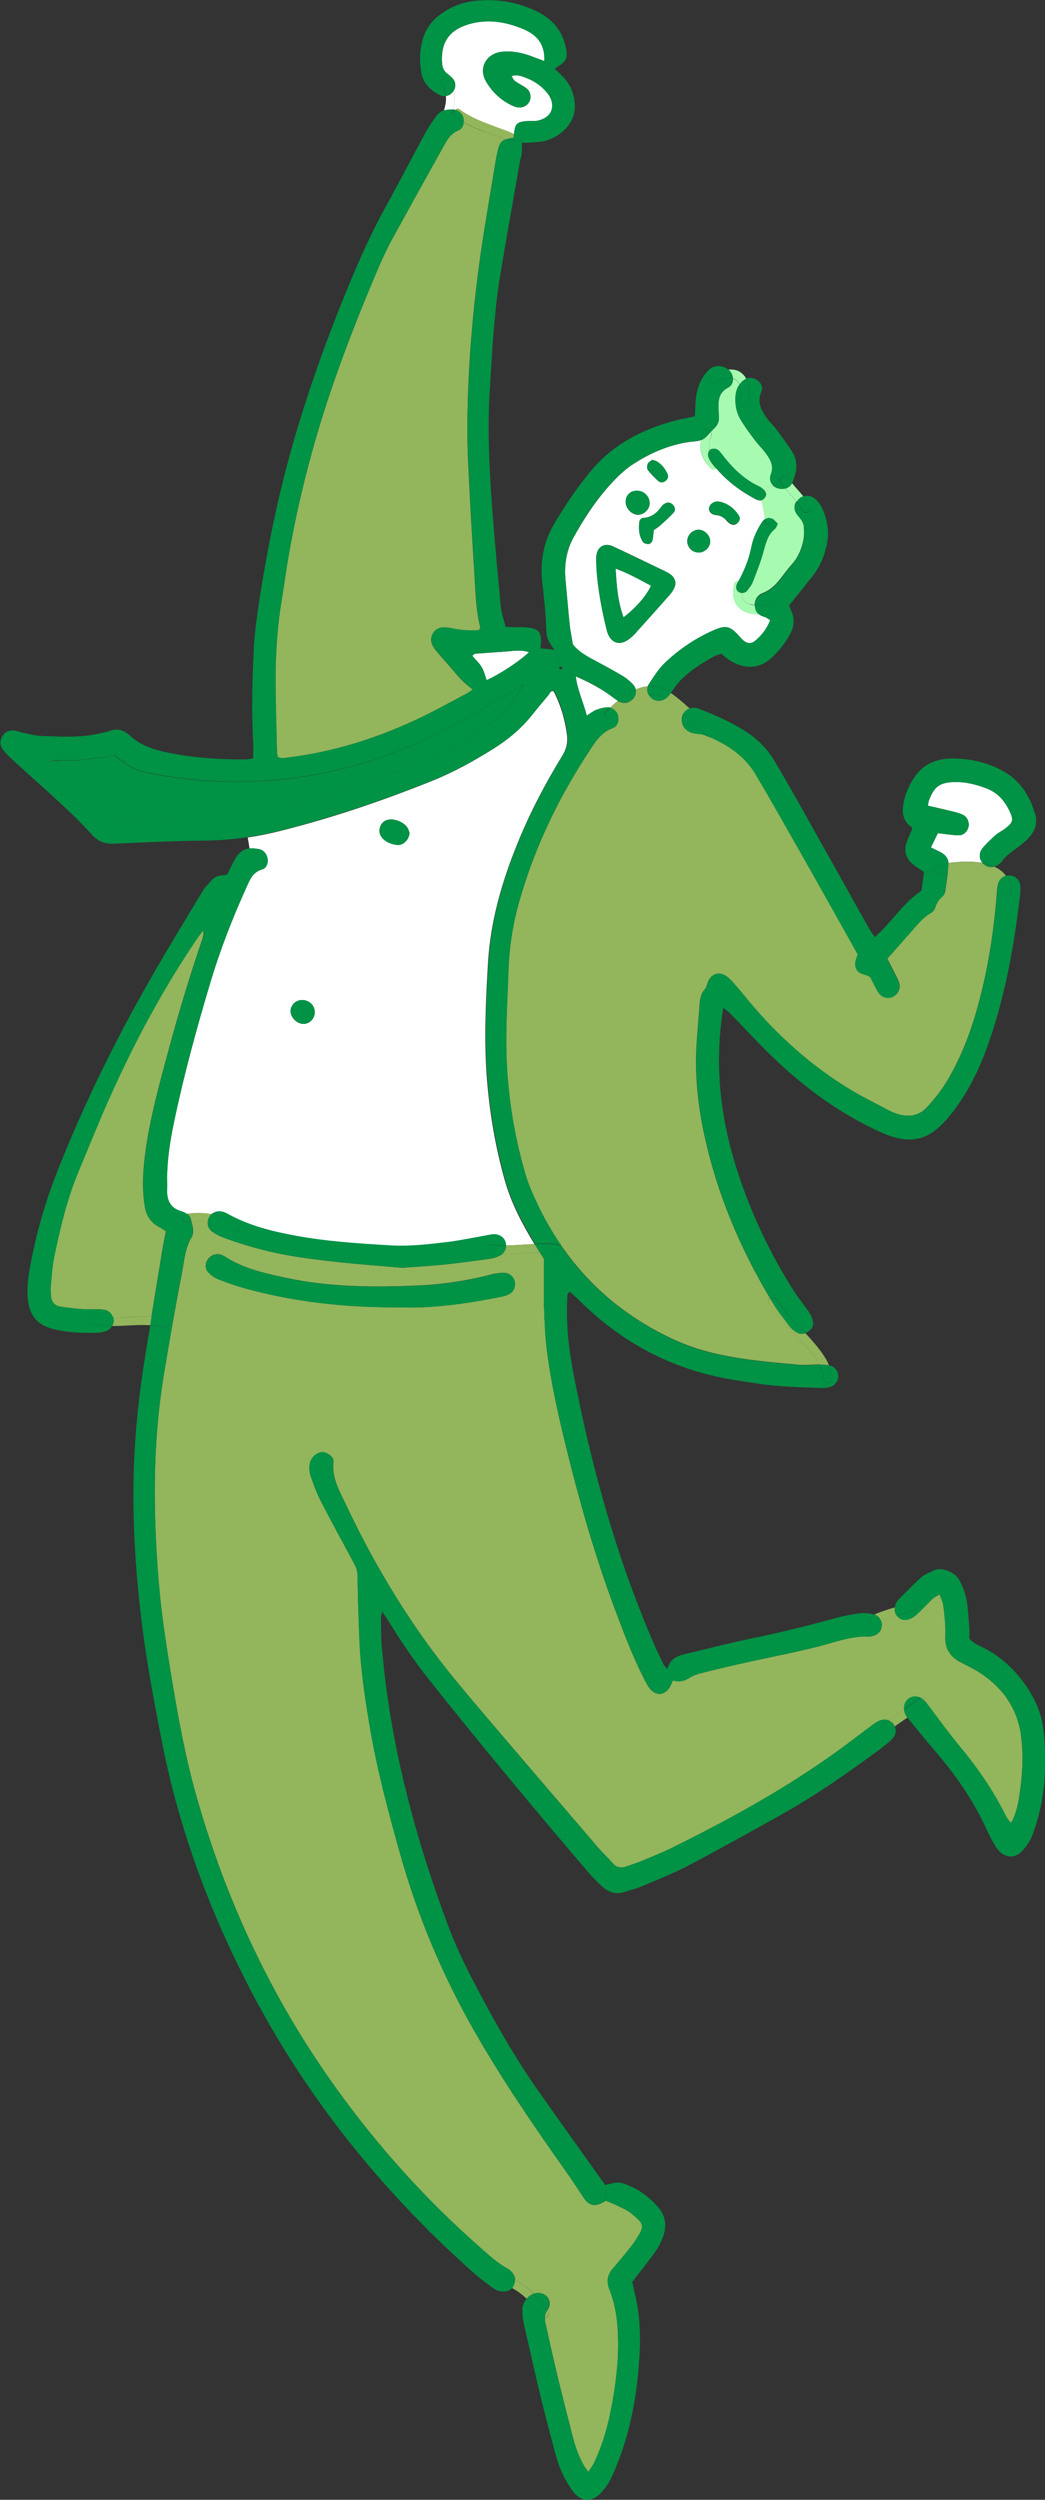 <?xml version="1.0" encoding="utf-8"?>
<!-- Generator: Adobe Illustrator 27.5.0, SVG Export Plug-In . SVG Version: 6.00 Build 0)  -->
<svg version="1.1" id="_レイヤー_2" xmlns="http://www.w3.org/2000/svg" xmlns:xlink="http://www.w3.org/1999/xlink" x="0px"
	 y="0px" viewBox="0 0 89.32 213.53" enable-background="new 0 0 89.32 213.53" xml:space="preserve">
<rect x="0" y="0" width="89.32" height="213.53" fill="#333333" stroke="none"/>
<g id="text">
	<path fill="#A7FBB1" d="M64.13,51.64c-0.55-0.13-0.73-0.54-0.73-1c0.01,0,0.03,0,0.04,0c0.16,0,0.32-0.06,0.42-0.19
		c0.19-0.24,0.38-0.48,0.49-0.76c0.34-0.88,0.69-1.76,0.93-2.67c0.2-0.71,0.37-1.38,0.97-1.86c0.1-0.08,0.14-0.25,0.23-0.43
		c-0.14-0.12-0.25-0.27-0.38-0.37c-0.04-0.9-0.32-1.77-0.54-2.64c-0.02-0.07-0.05-0.12-0.09-0.16h0.7c0.1,0.06,0.21,0.12,0.33,0.15
		c0.11,0.03,0.22,0.05,0.33,0.05c0.1,0,0.19-0.01,0.28-0.04c0.31,0.38,0.65,0.74,0.95,1.12c-0.22,0.35-0.21,0.76,0.09,1.14
		c0.27,0.33,0.55,0.64,0.56,1.08c0.02,0.38,0.03,0.76-0.05,1.12c-0.16,0.79-0.5,1.52-1.05,2.11c-0.75,0.82-1.25,1.91-2.39,2.35
		c-0.29,0.11-0.5,0.3-0.61,0.55c-0.07,0.15-0.11,0.31-0.11,0.49c-0.13-0.01-0.26-0.03-0.39-0.06L64.13,51.64z"/>
	<path fill="#A7FBB1" d="M61.24,38.36c-0.11-0.04-0.27-0.05-0.39-0.01c-0.05,0.01-0.1,0.03-0.14,0.06
		c-0.02,0.01-0.04,0.04-0.06,0.06c-0.1-0.36-0.06-0.75,0.15-1.19c0.07-0.15,0.04-0.29-0.04-0.39c0.09-0.1,0.18-0.2,0.28-0.29
		c0.3-0.28,0.44-0.61,0.41-1.01c-0.02-0.23-0.02-0.46-0.03-0.68c-0.03-0.74,0.02-1.39,0.83-1.81c0.14-0.07,0.24-0.18,0.3-0.29
		c0.08-0.14,0.11-0.31,0.1-0.47c0.12,0.03,0.23,0.09,0.33,0.18c0.1,0.09,0.17,0.21,0.23,0.33c0,0.01-0.02,0.02-0.02,0.04
		c-0.19,0.28-0.29,0.6-0.32,0.95c-0.05,0.7,0.06,1.37,0.41,1.97c0.36,0.61,0.79,1.19,1.22,1.76c0.29,0.39,0.65,0.74,0.94,1.13
		c0.41,0.55,0.74,1.1,0.44,1.87c-0.15,0.38,0.02,0.77,0.3,1h-0.7c-0.14-0.13-0.39-0.11-0.53,0.03c-0.03-0.02-0.06-0.04-0.09-0.05
		c-1.34-0.63-2.33-1.65-3.21-2.81c-0.11-0.14-0.25-0.31-0.41-0.36L61.24,38.36z"/>
	<path fill="#93B55C" d="M87.26,148.21c0.25,1.72,0.13,3.41-0.12,5.1c-0.12,0.81-0.29,1.63-0.69,2.36
		c-0.07-0.02-0.12-0.02-0.14-0.04c-0.13-0.18-0.27-0.36-0.37-0.56c-1.04-2.08-2.33-3.98-3.82-5.77c-1.04-1.25-1.99-2.59-2.98-3.88
		c-0.02-0.02-0.03-0.04-0.05-0.06c-0.03-0.16-0.18-0.33-0.36-0.31l0,0c-0.31-0.18-0.67-0.19-0.97-0.01
		c-0.35,0.2-0.52,0.58-0.48,0.99c-0.09,0.07-0.19,0.14-0.29,0.2c-0.34,0.24-0.69,0.47-1.03,0.73c-0.22-0.08-0.47-0.09-0.72,0
		c-0.21,0.08-0.41,0.2-0.58,0.33c-0.52,0.38-1.04,0.77-1.55,1.16c-4.87,3.73-10.2,6.7-15.69,9.4c-0.85,0.42-1.73,0.76-2.61,1.13
		c-0.42,0.17-0.85,0.31-1.28,0.46c-0.43,0.15-0.81,0.1-1.13-0.26c-0.43-0.48-0.9-0.93-1.32-1.41c-3.65-4.27-7.32-8.52-10.95-12.81
		c-1.39-1.65-2.76-3.34-4-5.11c-2.52-3.57-4.69-7.35-6.55-11.31c-0.55-1.16-1.23-2.27-1.08-3.65c0.04-0.37-0.25-0.61-0.58-0.76
		c-0.36-0.17-0.67-0.07-0.96,0.14c-0.32,0.24-0.49,0.59-0.51,0.98c0,0.3,0.02,0.61,0.12,0.89c0.26,0.71,0.52,1.43,0.86,2.1
		c0.9,1.75,1.85,3.48,2.79,5.22c0.18,0.33,0.33,0.65,0.34,1.06c0.03,1.9,0.09,3.79,0.17,5.69c0.1,2.35,0.44,4.68,0.83,7
		c0.63,3.78,1.61,7.48,2.65,11.17c1.5,5.32,3.62,10.37,6.37,15.17c2.34,4.09,4.99,7.97,7.71,11.81c0.55,0.77,1.07,1.57,1.59,2.36
		c0.41,0.63,0.86,0.78,1.54,0.47c0.13-0.06,0.26-0.15,0.37-0.21c0.35,0.15,0.67,0.26,0.97,0.42c0.4,0.2,0.84,0.37,1.18,0.65
		c1.17,0.95,1.19,1.05,0.37,2.33c-0.27,0.41-0.59,0.79-0.9,1.17c-0.33,0.41-0.67,0.82-1.02,1.22c-0.47,0.54-0.57,1.11-0.3,1.79
		c0.57,1.43,0.73,2.93,0.75,4.46c0.02,1.79-0.2,3.56-0.52,5.32c-0.32,1.75-0.78,3.48-1.57,5.09c-0.11,0.22-0.27,0.42-0.46,0.72
		c-0.17-0.23-0.28-0.36-0.37-0.52c-0.45-0.8-0.76-1.66-0.98-2.54c-0.47-1.83-0.94-3.67-1.38-5.51c-0.33-1.36-0.62-2.73-0.93-4.1
		c-0.04-0.17-0.06-0.32-0.05-0.48c0.22-0.05,0.41-0.29,0.25-0.54c-0.02-0.04-0.04-0.07-0.06-0.1c0.01-0.02,0.03-0.04,0.04-0.06
		c0.3-0.46,0.17-0.97-0.17-1.23c-0.27-0.21-0.66-0.26-1-0.14c-0.47-0.47-1-0.86-1.61-1.17c0-0.2-0.06-0.4-0.2-0.58
		c-0.11-0.15-0.26-0.29-0.42-0.38c-0.88-0.48-1.6-1.15-2.34-1.8c-4.67-4.1-8.79-8.68-12.42-13.74c-5.47-7.63-9.38-16.01-11.92-25.04
		c-0.85-3.03-1.43-6.13-1.95-9.23c-0.32-1.91-0.63-3.82-0.88-5.74c-0.34-2.63-0.53-5.29-0.62-7.94c-0.16-4.37,0.03-8.73,0.75-13.05
		c0.23-1.38,0.46-2.77,0.71-4.15c0.25-1.42,0.51-2.83,0.79-4.25c0.21-1.06,0.25-2.18,0.84-3.16c0.24-0.41,0.12-0.89,0-1.34
		c0.47-0.05,0.93-0.04,1.38,0.02c-0.02,0.32,0.11,0.64,0.4,0.84c0.3,0.21,0.65,0.39,1,0.51c0.16,0.06,0.33,0.12,0.49,0.18
		c1.8,0.63,3.64,1.11,5.53,1.41c1.42,0.23,2.85,0.39,4.28,0.54c1.66,0.17,3.32,0.29,4.91,0.43c1.25-0.09,2.42-0.15,3.58-0.27
		c1.06-0.11,2.1-0.25,3.15-0.39c0.26-0.04,0.52-0.07,0.79-0.11c0.26-0.03,0.52-0.12,0.76-0.23c0.11-0.05,0.2-0.1,0.28-0.17
		c1.08,0,2.15-0.12,3.23-0.13c0.15,0.25,0.29,0.46,0.35,0.56c0,1.52-0.03,2.81,0,4.09c0.05,1.29,0.1,2.58,0.26,3.86
		c0.34,2.56,0.89,5.08,1.5,7.59c1.19,4.9,2.56,9.75,4.34,14.48c0.73,1.95,1.47,3.9,2.42,5.77c0.16,0.3,0.3,0.62,0.51,0.88
		c0.51,0.65,1.24,0.62,1.69-0.06c0.12-0.18,0.19-0.39,0.29-0.62c0.54,0.15,0.99,0.06,1.44-0.23c0.34-0.22,0.76-0.34,1.16-0.44
		c1.28-0.32,2.57-0.63,3.87-0.91c2.25-0.5,4.53-0.91,6.76-1.54c1.16-0.33,2.33-0.69,3.57-0.63c0.11,0,0.22-0.03,0.33-0.06
		c0.45-0.13,0.72-0.46,0.73-0.9c0-0.13-0.02-0.26-0.06-0.38c0.44-0.18,0.89-0.32,1.34-0.46c0.02,0.02,0.04,0.05,0.06,0.07
		c0.26,0.28,0.59,0.36,0.93,0.26c0.24-0.07,0.49-0.21,0.68-0.38c0.47-0.43,0.91-0.91,1.38-1.36c0.15-0.15,0.36-0.23,0.61-0.39
		c0.12,0.36,0.27,0.63,0.31,0.92c0.09,0.6,0.14,1.2,0.18,1.81c0.02,0.34,0,0.68,0,1.02c0,0.93,0.44,1.58,1.24,2.01
		c0.6,0.32,1.23,0.61,1.8,0.99c1.88,1.26,3.09,2.96,3.43,5.26L87.26,148.21z M43.48,110.56c0.41-0.21,0.6-0.6,0.53-1.03
		c-0.08-0.46-0.46-0.81-0.96-0.81c-0.33,0-0.68,0.05-1.01,0.13c-0.25,0.06-0.51,0.13-0.76,0.19c-1.78,0.41-3.58,0.67-5.41,0.76
		c-3.83,0.17-7.66,0.16-11.43-0.65c-1.81-0.39-3.63-0.78-5.22-1.82c-0.03-0.01-0.05-0.03-0.07-0.04c-0.08-0.04-0.15-0.08-0.23-0.11
		c-0.39-0.14-0.86,0-1.12,0.35c-0.27,0.35-0.3,0.83,0,1.15c0.23,0.24,0.52,0.46,0.82,0.58c0.77,0.3,1.56,0.58,2.36,0.8
		c4.2,1.14,8.47,1.64,13.35,1.61c2.55,0.1,5.59-0.31,8.61-0.93c0.18-0.04,0.37-0.09,0.53-0.18L43.48,110.56z"/>
	<path fill="#93B55C" d="M17.35,80.05c-1.07,3.12-2.03,6.28-2.89,9.46c-0.82,3.04-1.68,6.07-2.07,9.2
		c-0.18,1.44-0.25,2.87-0.02,4.31c0.13,0.81,0.51,1.42,1.24,1.79c0.2,0.1,0.38,0.23,0.57,0.36c-0.1,0.54-0.21,1.02-0.29,1.5
		c-0.32,1.94-0.63,3.87-0.95,5.81c-1.09-0.07-2.18,0.08-3.28,0.07c-0.1-0.31-0.36-0.58-0.66-0.65c-0.22-0.05-0.45-0.06-0.68-0.06
		c-0.42,0-0.84,0.02-1.25-0.01c-0.64-0.05-1.29-0.12-1.92-0.22c-0.46-0.07-0.74-0.37-0.79-0.84c-0.03-0.26-0.06-0.53-0.04-0.8
		c0.08-0.83,0.12-1.67,0.28-2.49c0.52-2.56,1.13-5.1,2.15-7.53c0.85-2.03,1.66-4.08,2.56-6.08c1.06-2.37,2.2-4.71,3.44-6.99
		s2.58-4.5,4.04-6.66c0.18-0.26,0.38-0.5,0.57-0.75c0.07,0.24,0.03,0.42-0.03,0.59L17.35,80.05z"/>
	<path fill="#93B55C" d="M85.41,75.26c0,0-0.05,0.1-0.07,0.15c-0.1,0.28-0.12,0.59-0.14,0.89c-0.23,3.03-0.68,6.03-1.44,8.97
		c-0.62,2.4-1.44,4.72-2.69,6.86c-0.52,0.89-1.14,1.7-1.84,2.45s-1.56,0.87-2.5,0.58c-0.29-0.09-0.57-0.2-0.84-0.35
		c-1.07-0.57-2.16-1.1-3.2-1.73c-3.34-2.02-6.22-4.59-8.71-7.59c-0.44-0.53-0.87-1.06-1.32-1.57c-0.2-0.23-0.42-0.44-0.68-0.6
		c-0.55-0.33-1.15-0.12-1.43,0.46c-0.11,0.24-0.14,0.54-0.31,0.72c-0.3,0.34-0.39,0.73-0.43,1.15c-0.08,0.98-0.15,1.97-0.23,2.95
		c-0.24,2.86,0.03,5.69,0.65,8.48c1.08,4.91,3,9.48,5.57,13.79c-0.15,0.09-0.24,0.28-0.11,0.47c0.72,1.1,1.66,2.02,2.56,2.98
		c0.6,0.64,1.37,1.39,1.8,2.23c-0.62,0-1.25,0.08-1.87,0.02c-1.73-0.16-3.48-0.31-5.19-0.59c-1.87-0.3-3.71-0.77-5.44-1.58
		c-4.01-1.86-7.21-4.55-9.6-8.04c-0.75-1.09-1.42-2.26-2.02-3.51c-0.41-0.86-0.79-1.74-1.05-2.64c-1.05-3.63-1.59-7.34-1.61-11.12
		c0-2.08,0.12-4.17,0.19-6.26c0.07-1.98,0.38-3.93,0.92-5.83c1.34-4.71,3.46-9.06,6.17-13.13c0.46-0.69,0.95-1.36,1.79-1.66
		c0.43-0.16,0.57-0.59,0.49-1.04c-0.02-0.1-0.06-0.2-0.11-0.29c0.37-0.37,0.75-0.72,1.17-1.01c0.46-0.31,0.96-0.53,1.53-0.57
		c0.07,0.13,0.17,0.24,0.29,0.34c0.34,0.26,0.77,0.28,1.14,0.03c0.43,0.28,0.82,0.67,1.15,0.95c0.13,0.11,0.26,0.23,0.39,0.35
		c-0.08,0.15-0.12,0.32-0.12,0.5c0,0.6,0.4,1.04,1.04,1.16c0.3,0.06,0.62,0.04,0.89,0.15c0.02,0,0.04,0.01,0.06,0.02
		c0.21,0.23,0.46,0.46,0.73,0.48c0.08,0,0.17-0.03,0.23-0.08c1.42,0.67,2.63,1.61,3.46,3.06c0.3,0.53,0.62,1.04,0.92,1.57
		c1.31,2.31,2.63,4.61,3.94,6.92c1.27,2.24,2.53,4.49,3.79,6.75c-0.17,0.44-0.35,0.85-0.09,1.31s0.82,0.35,1.17,0.66
		c0.13,0.26,0.26,0.54,0.41,0.81c0.11,0.2,0.21,0.41,0.35,0.58c0.32,0.38,0.83,0.47,1.23,0.23c0.42-0.24,0.6-0.71,0.44-1.17
		c-0.09-0.25-0.21-0.49-0.33-0.72c-0.21-0.43-0.44-0.86-0.67-1.31c0.71-0.81,1.39-1.57,2.07-2.34c0.5-0.56,0.96-1.18,1.64-1.56
		c0.16-0.08,0.32-0.25,0.37-0.42c0.12-0.42,0.34-0.74,0.66-1.03c0.11-0.09,0.19-0.26,0.21-0.4c0.08-0.56,0.17-1.13,0.23-1.69
		c1.42-0.24,3.65-0.35,4.41,0.78L85.41,75.26z"/>
	<path fill="#93B55C" d="M41.38,11.24c0.55,0.22,1.27,0.39,1.86,0.67c-0.47,0.15-0.57,0.4-0.74,1.16c-0.06,0.26-0.11,0.52-0.15,0.78
		c-0.43,2.62-0.89,5.23-1.27,7.86c-0.31,2.18-0.56,4.36-0.75,6.56c-0.17,1.93-0.28,3.86-0.34,5.79c-0.05,1.63-0.06,3.26,0,4.89
		c0.15,3.41,0.35,6.82,0.57,10.23c0.09,1.47,0.12,2.96,0.49,4.4c0.01,0.05-0.05,0.13-0.11,0.25c-0.65,0.04-1.32,0.03-2-0.1
		c-0.26-0.05-0.52-0.1-0.78-0.13c-0.49-0.05-0.92,0.08-1.17,0.53c-0.25,0.45-0.14,0.88,0.15,1.28c0.04,0.06,0.09,0.12,0.14,0.18
		c0.24,0.29,0.49,0.58,0.74,0.86c0.25,0.29,0.5,0.57,0.75,0.86s0.49,0.58,0.76,0.85c0.26,0.25,0.55,0.47,0.88,0.74
		c-0.23,0.15-0.4,0.29-0.6,0.39c-1.41,0.74-2.8,1.52-4.24,2.19c-3.49,1.62-7.13,2.76-10.96,3.23c-0.29,0.04-0.59,0.13-0.87-0.06
		c-0.02-0.12-0.06-0.23-0.07-0.34c-0.05-2.16-0.13-4.33-0.12-6.49c0-1.4,0.08-2.81,0.21-4.2c0.12-1.32,0.37-2.63,0.56-3.94
		c0.55-3.83,1.39-7.61,2.42-11.34c1.45-5.2,3.38-10.22,5.48-15.18c0.4-0.94,0.83-1.87,1.32-2.77c1.44-2.63,2.9-5.25,4.36-7.87
		c0.31-0.56,0.61-1.11,1.28-1.38c0.28-0.12,0.43-0.38,0.45-0.68c0.56,0.31,1.15,0.55,1.74,0.79L41.38,11.24z"/>
	<path fill="#FFFFFF" d="M86.22,69.13c0.46,0.92,0.42,1.12-0.39,1.71c-0.25,0.18-0.53,0.31-0.75,0.51
		c-0.39,0.35-0.78,0.72-1.11,1.12c-0.31,0.39-0.28,0.9,0.01,1.24c-0.94-0.17-2.01-0.12-2.91,0.01c-0.02-0.41-0.27-0.71-0.65-0.91
		c-0.26-0.14-0.53-0.27-0.85-0.42c0.22-0.46,0.42-0.85,0.59-1.22c0.65,0.07,1.21,0.17,1.77,0.18c0.44,0.01,0.77-0.33,0.86-0.76
		c0.07-0.34-0.11-0.8-0.45-0.97c-0.26-0.13-0.56-0.22-0.85-0.29c-0.7-0.17-1.4-0.33-2.18-0.51c0.05-0.23,0.05-0.34,0.09-0.45
		c0.45-1.2,0.94-1.54,2.2-1.57c0.93-0.02,1.8,0.2,2.66,0.52c0.9,0.33,1.53,0.96,1.95,1.81L86.22,69.13z"/>
	<path fill="#FFFFFF" d="M55.64,50.03c-0.37,0.84-1.26,1.88-2.34,2.7c-0.51-1.38-0.59-2.72-0.68-4.16c1.13,0.41,2.07,0.95,3.03,1.46
		H55.64z"/>
	<path fill="#FFFFFF" d="M55.73,39.28c-0.12,0.11-0.31,0.2-0.37,0.35c-0.06,0.15-0.07,0.41,0.02,0.53c0.25,0.33,0.55,0.62,0.85,0.9
		c0.18,0.18,0.41,0.19,0.62,0.03c0.2-0.15,0.31-0.36,0.2-0.6c-0.21-0.45-0.5-0.85-0.95-1.1c-0.1-0.05-0.21-0.07-0.38-0.12
		L55.73,39.28z M53.95,39.76c1.49-1,3.11-1.73,4.91-2c0.15-0.02,0.32-0.04,0.47-0.05c0.21-0.02,0.41-0.05,0.59-0.11
		c-0.19,0.88,0.11,1.67,0.82,2.39c0.15,0.16,0.35,0.13,0.48,0.02c0.95,1.11,2.1,1.97,3.4,2.65c0.1,0.05,0.21,0.08,0.32,0.09
		c0.01,0,0.02,0,0.03,0c0.03,0,0.07,0,0.11-0.02c0.14,0.54,0.27,1.08,0.29,1.63c-0.1,0.07-0.19,0.16-0.26,0.28
		c-0.41,0.64-0.73,1.32-0.88,2.07c-0.19,0.97-0.55,1.88-1.01,2.76c-0.03,0.06-0.07,0.12-0.1,0.17c-0.16-0.01-0.31,0.06-0.36,0.26
		c-0.2,0.89-0.1,1.79,0.76,2.28c0.4,0.23,0.87,0.29,1.34,0.28c0.12,0.1,0.28,0.18,0.47,0.23c0.16,0.04,0.31,0.17,0.51,0.29
		c-0.28,0.7-0.68,1.23-1.2,1.69c-0.39,0.34-0.72,0.35-1.11,0.03c-0.14-0.12-0.26-0.27-0.39-0.41c-0.73-0.8-1.11-0.89-2.09-0.47
		c-1.55,0.67-2.93,1.6-4.15,2.74c-0.57,0.53-1.01,1.22-1.44,1.89c-0.04,0.05-0.06,0.11-0.08,0.17c-0.36,0.03-0.7,0.13-1.04,0.27
		c-0.03-0.13-0.09-0.26-0.2-0.38c-0.27-0.31-0.6-0.58-0.96-0.79c-0.85-0.5-1.72-0.96-2.58-1.43c-0.64-0.34-1.25-0.72-1.64-1.26
		c-0.09-0.58-0.2-1.09-0.26-1.61c-0.13-1.28-0.24-2.57-0.36-3.85s0.05-2.5,0.67-3.64c0.96-1.73,2.05-3.38,3.41-4.82
		C52.89,40.62,53.39,40.14,53.95,39.76z M54.55,43.97c0.53,0,1.01-0.51,0.98-1.04c-0.03-0.58-0.54-1.03-1.14-1
		c-0.58,0.02-0.96,0.47-0.9,1.06c0.05,0.52,0.56,0.99,1.07,0.99L54.55,43.97z M54.94,44.24c-0.1,0-0.28,0.19-0.29,0.3
		c-0.08,0.61-0.05,1.22,0.3,1.75c0.08,0.12,0.33,0.19,0.49,0.18c0.12,0,0.29-0.16,0.32-0.28c0.07-0.29,0.08-0.59,0.12-0.91
		c0.16-0.11,0.36-0.23,0.53-0.38c0.4-0.35,0.78-0.71,1.15-1.09c0.2-0.21,0.15-0.51-0.06-0.71c-0.22-0.21-0.48-0.23-0.72-0.05
		c-0.06,0.04-0.14,0.08-0.18,0.14c-0.41,0.58-0.88,1.03-1.65,1.05H54.94z M63.04,44.67c0.19-0.17,0.25-0.39,0.11-0.61
		c-0.4-0.64-0.97-1.05-1.63-1.19c-0.12,0-0.16-0.02-0.2-0.02c-0.37,0-0.7,0.26-0.72,0.59c-0.02,0.26,0.19,0.52,0.59,0.56
		c0.37,0.03,0.65,0.18,0.88,0.44c0.1,0.11,0.21,0.22,0.34,0.3c0.21,0.14,0.43,0.12,0.62-0.05L63.04,44.67z M60.7,46.24
		c0-0.48-0.44-0.95-0.93-0.99c-0.53-0.04-1.03,0.42-1.03,0.97c0,0.51,0.39,0.94,0.91,0.97c0.55,0.04,1.05-0.42,1.05-0.96V46.24z
		 M57.61,50.25c0.21-0.4,0.12-0.83-0.23-1.13c-0.14-0.12-0.31-0.21-0.48-0.3c-1.5-0.72-3-1.45-4.5-2.15c-0.7-0.33-1.31,0-1.42,0.75
		c-0.05,0.33,0,0.68,0,1.14c0.11,1.66,0.42,3.41,0.85,5.14c0.03,0.11,0.05,0.22,0.09,0.33c0.33,0.93,1.07,1.15,1.87,0.54
		c0.18-0.14,0.35-0.29,0.5-0.46c0.99-1.1,1.97-2.2,2.95-3.3c0.15-0.17,0.28-0.36,0.38-0.56H57.61z"/>
	<path fill="#FFFFFF" d="M43.78,55.6c0.48-0.04,0.95-0.06,1.43,0.11c-0.78,0.76-2.5,1.89-3.62,2.39c-0.13-0.37-0.22-0.77-0.42-1.1
		c-0.21-0.35-0.52-0.64-0.81-0.98c0.11-0.08,0.18-0.18,0.26-0.18c1.05-0.08,2.1-0.14,3.15-0.23L43.78,55.6z"/>
	<path fill="#FFFFFF" d="M49.2,57.77c1.18,0.52,2.21,1.06,3.15,1.77c0.15,0.11,0.3,0.23,0.46,0.32c-0.23,0.19-0.45,0.39-0.66,0.59
		c-0.06-0.01-0.12-0.02-0.18-0.02c-0.32,0-0.67,0.09-0.98,0.21c-0.27,0.1-0.51,0.3-0.83,0.5c-0.29-1.14-0.79-2.15-0.95-3.37H49.2z"
		/>
	<path fill="#FFFFFF" d="M21.18,71.54c0.93-0.14,1.86-0.33,2.77-0.56c4.45-1.11,8.78-2.59,13.04-4.3c1.84-0.74,3.55-1.7,5.23-2.75
		c1.23-0.78,2.33-1.69,3.24-2.84c0.45-0.56,0.91-1.12,1.38-1.67c0.13-0.15,0.18-0.43,0.47-0.38c0.56,1.05,0.94,2.27,1.13,3.56
		c0.11,0.69,0.02,1.3-0.37,1.94c-1.45,2.36-2.74,4.81-3.79,7.38c-1.36,3.32-2.36,6.73-2.57,10.33c-0.19,3.26-0.35,6.51-0.1,9.79
		c0.23,3,0.73,5.94,1.55,8.83c0.55,1.93,1.48,3.69,2.52,5.4c-0.81,0.03-1.63,0.1-2.44,0.12c0-0.06,0-0.13-0.02-0.19
		c-0.09-0.44-0.5-0.77-1-0.76c-0.23,0-0.45,0.06-0.67,0.1c-1.08,0.19-2.15,0.42-3.24,0.56c-1.62,0.2-3.24,0.39-4.87,0.3
		c-2.8-0.16-5.59-0.34-8.35-0.86c-1.93-0.36-3.84-0.85-5.59-1.81c-0.16-0.09-0.34-0.18-0.52-0.22c-0.34-0.08-0.67,0-0.91,0.21
		c-0.68-0.12-1.38-0.12-2.11-0.03c-0.15-0.1-0.32-0.17-0.5-0.23c-0.92-0.27-1.21-0.94-1.18-1.83c0.01-0.34,0-0.69,0-1.02
		c0.01-1.64,0.27-3.25,0.61-4.85c0.84-4.01,1.93-7.96,3.1-11.88c0.82-2.73,1.85-5.38,3.02-7.97c0.31-0.68,0.54-1.41,1.42-1.65
		c0.36-0.1,0.51-0.61,0.43-0.96c-0.1-0.39-0.34-0.7-0.75-0.77c-0.28-0.05-0.54-0.07-0.78-0.05l-0.15-0.93L21.18,71.54z M35,71.15
		c-0.03-0.09-0.07-0.28-0.17-0.44c-0.28-0.48-1.13-0.82-1.68-0.69c-0.36,0.09-0.58,0.32-0.68,0.67c-0.11,0.36,0,0.67,0.24,0.93
		c0.32,0.34,0.76,0.49,1.21,0.55c0.51,0.07,1.04-0.43,1.08-1.03L35,71.15z M25.91,87.46c0.54,0.02,1.01-0.46,0.99-1.01
		c-0.01-0.59-0.5-1.04-1.11-1.03c-0.52,0.01-0.94,0.43-0.96,0.93C24.82,86.89,25.35,87.44,25.91,87.46z"/>
	<path fill="#FFFFFF" d="M38.73,9.35c0.14-0.54,0.17-1.08,0.04-1.59c0.2-0.31,0.2-0.7-0.03-1c-0.14-0.18-0.32-0.33-0.5-0.46
		c-0.34-0.25-0.44-0.59-0.46-0.99c-0.09-1.69,0.61-2.73,2.26-3.23c1.59-0.48,3.15-0.24,4.66,0.39c1.2,0.49,1.9,1.32,1.83,2.75
		c-0.38-0.14-0.72-0.27-1.06-0.4c-0.83-0.31-1.68-0.49-2.56-0.4c-1.31,0.13-2.07,1.37-1.35,2.57c0.54,0.91,1.28,1.59,2.24,2.04
		c0.13,0.06,0.28,0.11,0.43,0.14c0.44,0.07,0.87-0.15,1.04-0.53c0.17-0.39,0.06-0.86-0.3-1.12c-0.3-0.22-0.65-0.38-0.96-0.6
		c-0.12-0.09-0.18-0.26-0.29-0.42c0.52-0.16,0.9,0.02,1.29,0.17c0.72,0.28,1.34,0.72,1.81,1.33c0.66,0.84,0.54,2.08-1,2.33
		c-0.11,0.02-0.23,0-0.34,0c-1.26,0.03-1.45,0.12-1.55,1.15c-0.47-0.26-1.01-0.42-1.48-0.6c-1.08-0.41-2.21-0.81-3.14-1.51
		C39.15,9.25,39,9.29,38.9,9.4c-0.05-0.01-0.11-0.02-0.16-0.03L38.73,9.35z"/>
	<path fill="#009245" d="M88.49,69.55c0.19,0.67,0.02,1.29-0.4,1.82c-0.25,0.32-0.57,0.61-0.9,0.86c-0.57,0.44-1.2,0.8-1.61,1.42
		c-0.04,0.06-0.11,0.11-0.17,0.15c-0.14,0.11-0.28,0.18-0.41,0.22c-0.31-0.15-0.66-0.25-1.03-0.31c-0.29-0.34-0.32-0.85-0.01-1.24
		c0.33-0.41,0.72-0.77,1.11-1.12c0.22-0.2,0.51-0.34,0.75-0.51c0.8-0.59,0.85-0.79,0.39-1.71c-0.42-0.85-1.04-1.48-1.95-1.81
		C83.4,67,82.53,66.78,81.6,66.8c-1.26,0.03-1.75,0.37-2.2,1.57c-0.04,0.1-0.05,0.22-0.09,0.45c0.78,0.18,1.48,0.34,2.18,0.51
		c0.29,0.07,0.59,0.15,0.85,0.29c0.34,0.17,0.52,0.63,0.45,0.97c-0.09,0.43-0.42,0.77-0.86,0.76c-0.56-0.01-1.12-0.11-1.77-0.18
		c-0.18,0.36-0.37,0.76-0.59,1.22c0.32,0.16,0.59,0.28,0.85,0.42c0.38,0.2,0.63,0.51,0.65,0.91c-0.34,0.05-0.65,0.11-0.92,0.18
		c-0.28,0.07-0.32,0.35-0.21,0.54l-0.96,0.05c-0.32-0.23-0.65-0.42-0.94-0.65c-0.63-0.52-0.81-1.17-0.53-1.94
		c0.14-0.39,0.32-0.76,0.47-1.09c-0.03-0.09-0.03-0.15-0.06-0.16c-0.82-0.56-0.85-1.36-0.65-2.23c0.05-0.22,0.1-0.45,0.18-0.66
		c0.82-2.07,1.99-3.02,4.2-2.97c1.42,0.04,2.78,0.37,4.03,1.04c1.49,0.81,2.34,2.12,2.79,3.71L88.49,69.55z"/>
	<path fill="#009245" d="M87.2,75.65c0.03,0.26,0.02,0.53-0.01,0.8c-0.49,4.19-1.22,8.33-2.58,12.33c-0.81,2.38-1.87,4.64-3.49,6.6
		c-0.34,0.41-0.71,0.79-1.12,1.12c-1.05,0.87-2.27,1.01-3.54,0.65c-0.58-0.16-1.14-0.41-1.69-0.67c-3.49-1.67-6.53-3.99-9.26-6.71
		c-1.05-1.05-2.06-2.13-3.09-3.19c-0.15-0.15-0.32-0.27-0.6-0.5c-0.77,4.79-0.27,9.27,1.12,13.68c1.17,3.71,2.81,7.2,4.89,10.48
		c0.4,0.64,0.9,1.22,1.32,1.85c0.16,0.24,0.29,0.53,0.34,0.82c0.06,0.36-0.12,0.66-0.45,0.86c-0.06,0.04-0.13,0.07-0.19,0.1
		c-0.88-0.93-1.81-1.82-2.51-2.9c-0.13-0.2-0.37-0.2-0.53-0.1c-2.57-4.3-4.48-8.88-5.57-13.79c-0.62-2.79-0.88-5.62-0.65-8.48
		c0.08-0.98,0.15-1.97,0.23-2.95c0.04-0.42,0.13-0.81,0.43-1.15c0.17-0.18,0.2-0.48,0.31-0.72c0.27-0.58,0.88-0.79,1.43-0.46
		c0.26,0.15,0.48,0.37,0.68,0.6c0.45,0.51,0.88,1.04,1.32,1.57c2.5,3,5.37,5.57,8.71,7.59c1.04,0.63,2.13,1.16,3.2,1.73
		c0.27,0.14,0.55,0.26,0.84,0.35c0.94,0.29,1.79,0.17,2.5-0.58c0.7-0.75,1.32-1.56,1.84-2.45c1.26-2.14,2.07-4.46,2.69-6.86
		c0.77-2.94,1.21-5.94,1.44-8.97c0.02-0.3,0.05-0.61,0.14-0.89c0.02-0.06,0.04-0.11,0.07-0.15c0.15,0.23,0.25,0.51,0.26,0.85
		c0.02,0.47,0.76,0.48,0.74,0c-0.02-0.53-0.18-0.96-0.42-1.3c0.14-0.04,0.28-0.04,0.44-0.01c0.41,0.07,0.73,0.42,0.77,0.86
		L87.2,75.65z"/>
	<path fill="#009245" d="M86.41,76.11c0.02,0.48-0.72,0.47-0.74,0c-0.01-0.34-0.11-0.62-0.26-0.85c0.12-0.24,0.33-0.4,0.58-0.46
		c0.25,0.34,0.4,0.77,0.42,1.3V76.11z"/>
	<path fill="#009245" d="M85,74.03c-0.33,0.1-0.65,0.03-0.93-0.22c-0.03-0.03-0.06-0.06-0.09-0.09c0.37,0.07,0.71,0.17,1.03,0.31H85
		z"/>
	<path fill="#93B55C" d="M85.41,75.26c-0.76-1.13-2.99-1.02-4.41-0.78c0.02-0.19,0.04-0.38,0.06-0.56c0-0.07,0-0.13,0-0.19
		c0.9-0.13,1.97-0.19,2.91-0.01c0.03,0.03,0.06,0.06,0.09,0.09c0.28,0.25,0.6,0.32,0.93,0.22c0.4,0.18,0.74,0.43,0.99,0.78
		c-0.25,0.06-0.45,0.21-0.58,0.46L85.41,75.26z"/>
	<path fill="#009245" d="M81.06,73.92c-0.02,0.19-0.04,0.38-0.06,0.56c-0.25,0.04-0.47,0.09-0.66,0.13
		c-0.19,0.05-0.33-0.04-0.4-0.17c-0.11-0.19-0.07-0.47,0.21-0.54c0.27-0.07,0.58-0.13,0.92-0.18c0,0.06,0,0.12,0,0.19L81.06,73.92z"
		/>
	<path fill="#93B55C" d="M78.72,145.05c0.18-0.02,0.33,0.15,0.36,0.31c-0.11-0.13-0.24-0.24-0.37-0.31l0,0H78.72z"/>
	<path fill="#009245" d="M78.72,145.05c0.13,0.07,0.25,0.18,0.37,0.31c0,0.02,0,0.04,0,0.06c0.02,0.45-1.03,0.95-1.32,1.16
		c-0.07,0.05-0.14,0.1-0.21,0.15c-0.05-0.06-0.09-0.13-0.12-0.19c-0.09-0.17-0.15-0.34-0.16-0.5c0.26-0.18,0.51-0.36,0.77-0.54
		c0.09-0.07,0.19-0.13,0.28-0.2c0.03-0.06,0.08-0.12,0.16-0.16c0.09-0.04,0.14-0.06,0.24-0.07L78.72,145.05z"/>
	<path fill="#009245" d="M78.21,136.68c0.43-0.2,0.8,0.44,0.37,0.64c-0.62,0.29-1.28,0.48-1.94,0.68c-0.16-0.22-0.2-0.46-0.16-0.7
		C77.07,137.12,77.65,136.94,78.21,136.68z"/>
	<path fill="#009245" d="M78.72,145.05c-0.1,0.01-0.15,0.03-0.24,0.07c-0.09,0.04-0.14,0.1-0.16,0.16c-0.09,0.07-0.19,0.14-0.28,0.2
		c-0.25,0.18-0.51,0.36-0.77,0.54c-0.04-0.41,0.13-0.79,0.48-0.99c0.31-0.18,0.66-0.17,0.97,0.01L78.72,145.05z"/>
	<path fill="#009245" d="M79.69,136.6c-0.47,0.44-0.9,0.92-1.38,1.36c-0.19,0.17-0.43,0.31-0.68,0.38c-0.34,0.1-0.68,0.02-0.93-0.26
		c-0.02-0.02-0.04-0.05-0.06-0.07c0.66-0.2,1.32-0.39,1.94-0.68c0.43-0.2,0.06-0.84-0.37-0.64c-0.56,0.26-1.14,0.44-1.73,0.62
		c0.01-0.1,0.04-0.2,0.08-0.3c0.05-0.14,0.14-0.27,0.25-0.38c0.64-0.65,1.27-1.31,1.95-1.91c0.28-0.25,0.65-0.37,0.99-0.55
		c0.73-0.39,1.91,0.14,2.26,0.82c0.31,0.61,0.56,1.25,0.65,1.93c0.09,0.71,0.14,1.43,0.19,2.15c0.03,0.3,0,0.6,0,0.89
		c0.39,0.46,0.91,0.63,1.37,0.87c1.54,0.83,2.74,2.01,3.68,3.47c0.74,1.14,1.2,2.38,1.32,3.72c0.24,2.62,0.14,5.23-0.65,7.77
		c-0.15,0.47-0.29,0.95-0.52,1.38c-0.21,0.39-0.49,0.78-0.82,1.07c-0.54,0.48-1.22,0.44-1.75-0.05c-0.22-0.2-0.39-0.47-0.54-0.73
		c-0.21-0.36-0.4-0.73-0.57-1.11c-1.12-2.47-2.64-4.68-4.41-6.74c-0.7-0.8-1.36-1.63-2.04-2.45c-0.12-0.15-0.24-0.29-0.35-0.45
		c0.07-0.05,0.14-0.1,0.21-0.15c0.3-0.21,1.34-0.71,1.32-1.16c0-0.02,0-0.04,0-0.06c0.02,0.02,0.03,0.04,0.05,0.06
		c0.99,1.3,1.94,2.63,2.98,3.88c1.49,1.79,2.78,3.69,3.82,5.77c0.1,0.2,0.24,0.38,0.37,0.56c0.02,0.03,0.07,0.03,0.14,0.04
		c0.4-0.73,0.57-1.55,0.69-2.36c0.25-1.69,0.38-3.39,0.12-5.1c-0.34-2.29-1.55-3.99-3.43-5.26c-0.57-0.38-1.19-0.66-1.8-0.99
		c-0.8-0.43-1.25-1.08-1.24-2.01c0-0.34,0.02-0.68,0-1.02c-0.04-0.6-0.09-1.21-0.18-1.81c-0.04-0.29-0.18-0.56-0.31-0.92
		c-0.25,0.16-0.46,0.24-0.61,0.39L79.69,136.6z"/>
	<path fill="#93B55C" d="M75.95,146.96c0.34-0.25,0.69-0.49,1.03-0.73c0.1-0.07,0.19-0.14,0.29-0.2c0.02,0.17,0.07,0.34,0.16,0.5
		c0.04,0.06,0.08,0.13,0.12,0.19c-0.36,0.25-0.72,0.49-1.07,0.75c-0.03-0.08-0.07-0.15-0.12-0.21
		C76.26,147.13,76.11,147.02,75.95,146.96z"/>
	<path fill="#93B55C" d="M74.73,137.91c0.57-0.25,1.16-0.43,1.75-0.61c-0.04,0.25,0,0.48,0.16,0.7c-0.45,0.14-0.9,0.28-1.34,0.46
		c-0.1-0.26-0.3-0.48-0.58-0.55H74.73z"/>
	<path fill="#009245" d="M76.36,147.26c0.05,0.07,0.09,0.14,0.12,0.21c-0.25,0.19-0.5,0.39-0.72,0.6c-0.34,0.33-0.87-0.19-0.52-0.52
		c0.22-0.21,0.46-0.41,0.71-0.59C76.11,147.02,76.25,147.12,76.36,147.26L76.36,147.26z"/>
	<path fill="#009245" d="M75.44,149.25c-2.81,2.07-5.66,4.09-8.72,5.79c-2.62,1.46-5.23,2.92-7.88,4.31
		c-1.3,0.68-2.69,1.23-4.04,1.8c-0.45,0.19-0.94,0.29-1.4,0.45c-0.77,0.27-1.42,0.03-1.98-0.5c-0.41-0.39-0.82-0.8-1.19-1.23
		c-4.58-5.37-9.1-10.79-13.5-16.32c-1.18-1.49-2.26-3.04-3.26-4.66c-0.22-0.35-0.45-0.7-0.79-1.22c-0.08,0.31-0.13,0.41-0.12,0.51
		c0.02,0.8,0,1.6,0.07,2.39c0.68,8.27,2.79,16.2,5.68,23.94c0.59,1.56,1.3,3.08,2.07,4.56c1.69,3.27,3.49,6.48,5.61,9.5
		c1.59,2.26,3.21,4.52,4.81,6.77c0.31,0.43,0.61,0.86,0.92,1.29l0.06,1.34c-0.11,0.06-0.23,0.15-0.37,0.21
		c-0.68,0.31-1.13,0.16-1.54-0.47c-0.52-0.79-1.04-1.58-1.59-2.36c-2.72-3.84-5.37-7.72-7.71-11.81c-2.75-4.8-4.87-9.85-6.37-15.17
		c-1.04-3.69-2.03-7.39-2.65-11.17c-0.38-2.32-0.73-4.65-0.83-7c-0.08-1.9-0.14-3.79-0.17-5.69c0-0.41-0.16-0.73-0.34-1.06
		c-0.94-1.74-1.89-3.47-2.79-5.22c-0.35-0.67-0.61-1.39-0.86-2.1c-0.1-0.28-0.13-0.59-0.12-0.89c0.02-0.39,0.19-0.74,0.51-0.98
		c0.29-0.21,0.6-0.32,0.96-0.14c0.33,0.16,0.62,0.4,0.58,0.76c-0.15,1.38,0.53,2.49,1.08,3.65c1.87,3.95,4.04,7.74,6.55,11.31
		c1.24,1.77,2.61,3.45,4,5.11c3.62,4.29,7.29,8.54,10.95,12.81c0.42,0.49,0.89,0.93,1.32,1.41c0.33,0.36,0.7,0.41,1.13,0.26
		c0.43-0.15,0.87-0.28,1.28-0.46c0.88-0.36,1.76-0.71,2.61-1.13c5.49-2.7,10.81-5.67,15.69-9.4c0.51-0.39,1.03-0.78,1.55-1.16
		c0.18-0.13,0.37-0.26,0.58-0.33c0.25-0.09,0.5-0.09,0.72,0c-0.25,0.19-0.49,0.38-0.71,0.59c-0.34,0.33,0.18,0.85,0.52,0.52
		c0.22-0.22,0.47-0.41,0.72-0.6c0.14,0.34,0.09,0.76-0.18,1.04c-0.26,0.28-0.56,0.51-0.87,0.73L75.44,149.25z"/>
	<path fill="#009245" d="M75.31,138.46c-0.14,0.06-0.28,0.12-0.41,0.18c-0.43,0.21-0.8-0.43-0.37-0.64c0.07-0.03,0.14-0.06,0.2-0.09
		C75.01,137.98,75.21,138.2,75.31,138.46z"/>
	<path fill="#009245" d="M58.95,143.32c-0.45,0.29-0.9,0.38-1.44,0.23l-0.47-0.97c0.21-0.85,0.8-1.12,1.5-1.29
		c1.84-0.43,3.68-0.92,5.53-1.3c2.45-0.5,4.88-1.09,7.29-1.76c0.69-0.19,1.4-0.33,2.11-0.42c0.4-0.05,0.83,0,1.23,0.09
		c0.01,0,0.02,0,0.03,0c-0.07,0.03-0.14,0.06-0.2,0.09c-0.43,0.2-0.05,0.84,0.37,0.64c0.13-0.06,0.27-0.12,0.41-0.18
		c0.04,0.12,0.07,0.25,0.06,0.38c-0.01,0.44-0.28,0.77-0.73,0.9c-0.11,0.03-0.22,0.07-0.33,0.06c-1.24-0.06-2.41,0.3-3.57,0.63
		c-2.23,0.63-4.5,1.04-6.76,1.54c-1.29,0.29-2.58,0.59-3.87,0.91c-0.4,0.1-0.82,0.22-1.16,0.44L58.95,143.32z"/>
	<path fill="#009245" d="M70.39,117.76c-0.02-0.42-0.15-0.82-0.34-1.2h0.06c0.25,0,0.51,0,0.75,0.06c0.15,0.36,0.24,0.73,0.26,1.14
		c0.02,0.48-0.72,0.47-0.74,0H70.39z"/>
	<path fill="#009245" d="M68.65,42.39c0.21,0.27,0.42,0.54,0.58,0.84c0.22,0.42-0.41,0.79-0.64,0.37c-0.14-0.27-0.32-0.51-0.51-0.75
		c0.03-0.04,0.05-0.08,0.08-0.12c0.02-0.03,0.05-0.05,0.07-0.08c0.12-0.12,0.26-0.21,0.41-0.26H68.65z"/>
	<path fill="#A7FBB1" d="M68.08,42.85c-0.3-0.38-0.64-0.74-0.95-1.12c0.24-0.07,0.44-0.22,0.57-0.46c0.3,0.38,0.65,0.74,0.96,1.12
		c-0.16,0.05-0.3,0.14-0.41,0.26c-0.03,0.03-0.05,0.05-0.07,0.08c-0.03,0.04-0.06,0.08-0.08,0.12H68.08z"/>
	<path fill="#009245" d="M67.44,51.7c0.08,0.2,0.13,0.34,0.19,0.48c0.33,0.72,0.24,1.41-0.14,2.07c-0.42,0.73-0.93,1.38-1.55,1.95
		c-1.06,0.98-2.34,0.96-3.55,0.22c-0.26-0.15-0.47-0.37-0.74-0.59c-0.24,0.1-0.5,0.16-0.72,0.29c-1.35,0.77-2.66,1.6-3.52,2.97
		c-0.02,0.03-0.04,0.06-0.06,0.09c-0.68-0.47-1.34-0.63-1.98-0.57c0.02-0.06,0.05-0.12,0.08-0.17c0.43-0.66,0.87-1.35,1.44-1.89
		c1.22-1.14,2.61-2.07,4.15-2.74c0.98-0.42,1.36-0.34,2.09,0.47c0.13,0.14,0.24,0.29,0.39,0.41c0.39,0.33,0.72,0.32,1.11-0.03
		c0.52-0.46,0.92-0.99,1.2-1.69c-0.2-0.11-0.34-0.24-0.51-0.29c-0.19-0.05-0.35-0.13-0.47-0.23c0.53-0.02,1.06-0.13,1.52-0.26
		c0.24-0.07,0.3-0.3,0.24-0.48l0.83-0.03L67.44,51.7z"/>
	<path fill="#009245" d="M67.38,40.86c0.1,0.14,0.2,0.28,0.32,0.42c-0.13,0.24-0.33,0.39-0.57,0.46c-0.14-0.16-0.27-0.33-0.38-0.5
		c-0.27-0.4,0.37-0.76,0.64-0.37L67.38,40.86z"/>
	<path fill="#009245" d="M66.08,111.34c-0.09-0.15-0.19-0.31-0.28-0.46c0.16-0.1,0.39-0.1,0.53,0.1c0.7,1.07,1.63,1.96,2.51,2.9
		c-0.26,0.1-0.53,0.08-0.78-0.08c-0.22-0.14-0.43-0.32-0.59-0.52C66.99,112.65,66.49,112.02,66.08,111.34z"/>
	<path fill="#93B55C" d="M68.25,114.33c-0.89-0.95-1.84-1.88-2.56-2.98c-0.12-0.19-0.04-0.38,0.11-0.47
		c0.09,0.15,0.18,0.31,0.28,0.46c0.41,0.68,0.91,1.3,1.39,1.94c0.16,0.21,0.37,0.38,0.59,0.52c0.25,0.16,0.51,0.18,0.78,0.08
		c0.22,0.23,0.44,0.48,0.65,0.72c0.53,0.62,1.06,1.28,1.37,2.02c-0.24-0.05-0.5-0.06-0.75-0.06h-0.06
		C69.62,115.71,68.86,114.96,68.25,114.33z"/>
	<path fill="#009245" d="M65.56,44.27c0.14-0.04,0.28-0.03,0.43,0.03c0.04,0.02,0.09,0.04,0.13,0.07c0,0.03,0,0.07,0,0.1
		c0.01,0.48-0.73,0.48-0.74,0c0-0.04,0-0.07,0-0.11c0.06-0.04,0.12-0.07,0.19-0.09L65.56,44.27z"/>
	<path fill="#A7FBB1" d="M65.32,41.87c-0.1-0.1-0.21-0.19-0.33-0.27c0,0-0.02,0-0.03-0.02c0.14-0.14,0.39-0.16,0.53-0.01
		c0.04,0.04,0.07,0.09,0.09,0.16c0.22,0.87,0.5,1.74,0.54,2.64c-0.04-0.03-0.08-0.05-0.13-0.07c-0.15-0.06-0.29-0.07-0.43-0.03
		c-0.06,0.02-0.13,0.05-0.19,0.09c-0.03-0.55-0.15-1.09-0.29-1.63c0.2-0.06,0.41-0.3,0.41-0.54c-0.03-0.07-0.08-0.23-0.17-0.33
		V41.87z"/>
	<path fill="#009245" d="M64.86,41.93c-0.04-0.15,0.01-0.27,0.09-0.35c0,0,0.02,0.01,0.03,0.02c0.12,0.07,0.24,0.17,0.33,0.27
		c0.1,0.1,0.14,0.26,0.17,0.33c0,0.24-0.21,0.48-0.41,0.54c-0.07-0.27-0.15-0.54-0.22-0.8L64.86,41.93z"/>
	<path fill="#009245" d="M66.37,52.21c-0.46,0.12-1,0.24-1.52,0.26c-0.21-0.18-0.32-0.43-0.33-0.74v-0.02
		c0.55,0.05,1.11-0.06,1.65-0.21c0.22-0.06,0.38,0.07,0.43,0.23c0.06,0.18,0,0.41-0.24,0.48L66.37,52.21z"/>
	<path fill="#009245" d="M66.17,51.5c-0.54,0.15-1.1,0.26-1.65,0.21c0-0.18,0.04-0.34,0.11-0.49c0.12-0.25,0.33-0.44,0.61-0.55
		c1.15-0.44,1.64-1.53,2.39-2.35c0.55-0.6,0.89-1.32,1.05-2.11c0.08-0.36,0.07-0.75,0.05-1.12c-0.01-0.44-0.29-0.75-0.56-1.08
		c-0.31-0.38-0.31-0.78-0.09-1.14c0.19,0.24,0.37,0.48,0.51,0.75c0.23,0.42,0.86,0.05,0.64-0.37c-0.16-0.3-0.36-0.57-0.58-0.84
		c0.34-0.12,0.74-0.06,1.02,0.2c0.25,0.22,0.47,0.51,0.61,0.81c0.44,0.99,0.62,2.02,0.39,3.1c-0.21,0.98-0.58,1.88-1.2,2.67
		c-0.65,0.83-1.32,1.65-2.03,2.54l-0.83,0.03c-0.06-0.16-0.22-0.29-0.43-0.23L66.17,51.5z"/>
	<path fill="#009245" d="M63.4,32.6c0.11-0.12,0.24-0.2,0.37-0.25c0.34,0.62,0.31,1.43,0.24,2.11c-0.05,0.47-0.79,0.47-0.74,0
		c0.05-0.45,0.14-1.14-0.07-1.62c0.06-0.08,0.12-0.16,0.2-0.23V32.6z"/>
	<path fill="#009245" d="M63.46,50.1c0.06-0.26-0.14-0.44-0.35-0.46c0.04-0.06,0.07-0.12,0.1-0.17c0.46-0.87,0.82-1.78,1.01-2.76
		c0.15-0.75,0.47-1.44,0.88-2.07c0.07-0.12,0.16-0.21,0.26-0.28c0,0.04,0,0.07,0,0.11c0,0.48,0.75,0.48,0.74,0c0-0.03,0-0.06,0-0.1
		c0.13,0.1,0.24,0.24,0.38,0.37c-0.1,0.18-0.13,0.35-0.23,0.43c-0.6,0.48-0.78,1.15-0.97,1.86c-0.24,0.91-0.59,1.79-0.93,2.67
		c-0.11,0.28-0.3,0.52-0.49,0.76c-0.1,0.12-0.26,0.19-0.42,0.19c-0.01,0-0.03,0-0.04,0c0-0.17,0.02-0.36,0.06-0.53L63.46,50.1z"/>
	<path fill="#009245" d="M63.46,50.1c-0.04,0.18-0.06,0.36-0.06,0.53c-0.1,0-0.19-0.03-0.26-0.08c-0.22-0.13-0.28-0.42-0.15-0.7
		c0.04-0.08,0.08-0.15,0.12-0.22c0.2,0.02,0.41,0.2,0.35,0.46L63.46,50.1z"/>
	<path fill="#A7FBB1" d="M62.98,32.5c-0.1-0.09-0.21-0.15-0.33-0.18c-0.02-0.28-0.16-0.56-0.39-0.75c0.43-0.04,0.85,0.04,1.19,0.35
		c0.14,0.13,0.25,0.27,0.33,0.43c-0.13,0.05-0.25,0.14-0.37,0.25c-0.07,0.07-0.14,0.15-0.2,0.23C63.16,32.7,63.08,32.59,62.98,32.5z
		"/>
	<path fill="#009245" d="M64.01,34.45c0.08-0.68,0.1-1.49-0.24-2.11c0.25-0.1,0.52-0.09,0.76,0.03c0.46,0.22,0.74,0.63,0.54,1.11
		c-0.41,0.98,0.07,1.68,0.59,2.39c0.2,0.27,0.47,0.49,0.67,0.77c0.47,0.64,0.95,1.27,1.38,1.94c0.27,0.41,0.41,0.89,0.33,1.67
		c-0.05,0.15-0.13,0.56-0.3,0.93c-0.01,0.03-0.03,0.07-0.05,0.1c-0.11-0.14-0.22-0.28-0.32-0.42c-0.27-0.39-0.91-0.02-0.64,0.37
		c0.12,0.17,0.25,0.34,0.38,0.5c-0.09,0.03-0.19,0.04-0.28,0.04c-0.11,0-0.22-0.02-0.33-0.05c-0.12-0.03-0.23-0.09-0.33-0.17
		c-0.29-0.23-0.45-0.62-0.3-1c0.3-0.77-0.03-1.32-0.44-1.87c-0.29-0.39-0.65-0.74-0.94-1.13c-0.43-0.57-0.86-1.15-1.22-1.76
		c-0.35-0.6-0.46-1.28-0.41-1.97c0.03-0.35,0.13-0.68,0.32-0.95c0-0.01,0.02-0.02,0.02-0.04c0.2,0.49,0.12,1.17,0.07,1.62
		C63.22,34.92,63.95,34.92,64.01,34.45L64.01,34.45z"/>
	<path fill="#009245" d="M62.08,44.42c-0.24-0.26-0.51-0.4-0.88-0.44c-0.4-0.03-0.61-0.29-0.59-0.56c0.02-0.32,0.36-0.59,0.72-0.59
		c0.04,0,0.07,0,0.2,0.02c0.66,0.15,1.23,0.55,1.63,1.19c0.14,0.23,0.07,0.44-0.11,0.61c-0.19,0.17-0.41,0.2-0.62,0.05
		c-0.12-0.08-0.24-0.19-0.34-0.3L62.08,44.42z"/>
	<path fill="#A7FBB1" d="M63.51,52.19c-0.86-0.48-0.95-1.39-0.76-2.28c0.05-0.2,0.21-0.28,0.36-0.26c-0.04,0.07-0.09,0.14-0.12,0.22
		c-0.13,0.28-0.07,0.56,0.15,0.7c0.08,0.04,0.17,0.07,0.26,0.08c0,0.46,0.18,0.87,0.73,1c0.13,0.03,0.26,0.05,0.39,0.06v0.02
		c0,0.31,0.12,0.56,0.33,0.74C64.38,52.48,63.9,52.41,63.51,52.19L63.51,52.19z"/>
	<path fill="#009245" d="M62.25,31.57c0.24,0.19,0.38,0.48,0.39,0.75c-0.47-0.12-1.06,0.15-1.46,0.34c-0.43,0.21-0.8-0.43-0.37-0.64
		c0.41-0.2,0.93-0.41,1.44-0.46V31.57z"/>
	<path fill="#009245" d="M60.71,38.41c0,0,0.09-0.05,0.14-0.06c0.12-0.03,0.28-0.02,0.39,0.01c0.16,0.06,0.3,0.22,0.41,0.36
		c0.88,1.16,1.87,2.18,3.21,2.81c0.03,0.01,0.07,0.03,0.09,0.05c-0.08,0.08-0.13,0.2-0.09,0.35c0.07,0.27,0.14,0.54,0.22,0.8
		c-0.04,0.02-0.07,0.02-0.11,0.02c-0.01,0-0.02,0-0.03,0c-0.11-0.02-0.23-0.04-0.32-0.09c-1.3-0.69-2.45-1.54-3.4-2.65
		c0.15-0.13,0.22-0.36,0.04-0.55c-0.31-0.32-0.53-0.65-0.62-1c0.02-0.02,0.04-0.04,0.06-0.06L60.71,38.41z"/>
	<path fill="#009245" d="M60.81,39.5c-0.13-0.18-0.25-0.39-0.28-0.61c-0.02-0.13,0.03-0.31,0.12-0.43c0.09,0.35,0.31,0.68,0.62,1
		c0.18,0.18,0.11,0.42-0.04,0.55c-0.14-0.16-0.28-0.33-0.41-0.51H60.81z"/>
	<path fill="#009245" d="M59.78,45.25c0.49,0.04,0.93,0.51,0.93,0.99c0,0.53-0.51,1-1.05,0.96c-0.51-0.03-0.91-0.47-0.91-0.97
		c0-0.55,0.5-1.02,1.03-0.97V45.25z"/>
	<path fill="#009245" d="M60.01,32.34c0.17-0.29,0.38-0.57,0.63-0.79c0.44-0.39,1.11-0.36,1.58,0c0,0,0.02,0.02,0.03,0.02
		c-0.5,0.04-1.02,0.25-1.44,0.46c-0.43,0.21-0.06,0.84,0.37,0.64c0.39-0.19,0.99-0.46,1.46-0.34c0.02,0.17-0.02,0.33-0.1,0.47
		c-0.06,0.12-0.16,0.22-0.3,0.29c-0.81,0.42-0.86,1.07-0.83,1.81c0,0.23,0.02,0.46,0.03,0.68c0.03,0.4-0.11,0.73-0.41,1.01
		c-0.1,0.09-0.19,0.19-0.28,0.29c-0.15-0.2-0.47-0.27-0.6,0.02c-0.11,0.24-0.19,0.47-0.23,0.69c-0.18,0.06-0.38,0.09-0.59,0.11
		c-0.16,0.02-0.32,0.03-0.47,0.05c-1.8,0.28-3.41,1-4.91,2c-0.56,0.38-1.07,0.85-1.53,1.35c-1.37,1.44-2.46,3.08-3.41,4.82
		c-0.62,1.13-0.79,2.36-0.67,3.64c0.12,1.28,0.22,2.57,0.36,3.85c0.06,0.52,0.17,1.03,0.26,1.61c0.39,0.54,1,0.92,1.64,1.26
		c0.87,0.47,1.74,0.93,2.58,1.43c0.35,0.21,0.69,0.49,0.96,0.79c0.1,0.12,0.17,0.25,0.2,0.38c-0.53,0.23-1.04,0.58-1.52,0.98
		c-0.16-0.09-0.31-0.21-0.46-0.32c-0.94-0.72-1.97-1.26-3.15-1.77l-1.25-0.57c0,0,0.09-0.07,0.13-0.11
		c-0.05-0.05-0.1-0.13-0.15-0.14c-0.01,0-0.03,0-0.05,0l-0.5-1.42c-0.71-1.03-0.67-1.03-0.73-2.41c-0.05-1.14-0.19-2.27-0.31-3.4
		c-0.19-1.75,0.1-3.4,0.99-4.93c0.9-1.54,1.9-3.01,3.03-4.4c1.81-2.25,4.19-3.56,6.91-4.35c0.68-0.2,1.39-0.32,2.12-0.48
		c0.02-0.41,0.03-0.79,0.05-1.16c0.04-0.73,0.2-1.43,0.56-2.07V32.34z"/>
	<path fill="#A7FBB1" d="M60.74,39.99c-0.7-0.73-1-1.51-0.82-2.39c0.05-0.02,0.1-0.04,0.15-0.07c0.26-0.14,0.46-0.4,0.68-0.64
		c0.08,0.1,0.1,0.24,0.04,0.39c-0.2,0.44-0.24,0.83-0.15,1.19c-0.09,0.11-0.14,0.3-0.12,0.43c0.03,0.21,0.15,0.43,0.28,0.61
		c0.13,0.18,0.27,0.35,0.41,0.51c-0.13,0.11-0.33,0.14-0.48-0.02L60.74,39.99z"/>
	<path fill="#93B55C" d="M60.27,62.82c0.33,0.12,0.65,0.25,0.96,0.4c-0.07,0.06-0.16,0.09-0.23,0.08
		C60.73,63.28,60.48,63.05,60.27,62.82z"/>
	<path fill="#009245" d="M59.92,37.59c0.04-0.22,0.12-0.45,0.23-0.69c0.13-0.28,0.45-0.22,0.6-0.02c-0.21,0.24-0.42,0.49-0.68,0.64
		C60.02,37.55,59.97,37.57,59.92,37.59z"/>
	<path fill="#009245" d="M59.48,60.46c0.15,0.03,0.29,0.09,0.43,0.15c1.24,0.48,2.45,1.02,3.58,1.71c1.09,0.66,2,1.5,2.66,2.6
		s1.3,2.22,1.94,3.34c2.06,3.67,4.11,7.34,6.17,11.01c0.14,0.26,0.32,0.49,0.51,0.78c1.44-1.27,2.41-2.91,3.99-3.97
		c0.07-0.51,0.15-1.04,0.22-1.59l0.96-0.05c0.07,0.13,0.22,0.22,0.4,0.17c0.19-0.04,0.41-0.09,0.66-0.13
		c-0.07,0.56-0.15,1.13-0.23,1.69c-0.02,0.14-0.1,0.3-0.21,0.4c-0.32,0.28-0.54,0.61-0.66,1.03c-0.04,0.16-0.21,0.33-0.37,0.42
		c-0.68,0.38-1.14,1-1.64,1.56c-0.68,0.76-1.36,1.53-2.07,2.34c0.23,0.45,0.46,0.88,0.67,1.31c0.12,0.24,0.25,0.48,0.33,0.72
		c0.16,0.46-0.02,0.93-0.44,1.17c-0.4,0.23-0.91,0.15-1.23-0.23c-0.14-0.17-0.24-0.38-0.35-0.58c-0.14-0.27-0.27-0.54-0.41-0.81
		c-0.35-0.31-0.91-0.2-1.17-0.66c-0.26-0.46-0.08-0.87,0.09-1.31c-1.27-2.26-2.53-4.51-3.79-6.75c-1.3-2.31-2.62-4.61-3.94-6.92
		c-0.3-0.53-0.62-1.04-0.92-1.57c-0.82-1.44-2.03-2.39-3.46-3.06c0.04-0.03,0.06-0.06,0.09-0.1c0,0,0,0,0-0.01
		c0.11-0.23-0.02-0.44-0.2-0.52c-0.01-0.01-0.04-0.04-0.1-0.08c-0.11-0.1-0.21-0.2-0.31-0.3c-0.31-0.3-0.61-0.6-0.91-0.89
		c-0.28-0.27-0.56-0.54-0.85-0.81c0.16-0.06,0.34-0.07,0.53-0.04L59.48,60.46z"/>
	<path fill="#009245" d="M58.95,60.5c0.29,0.26,0.57,0.53,0.85,0.81c0.31,0.3,0.61,0.6,0.91,0.89c0.1,0.1,0.21,0.2,0.31,0.3
		c0.05,0.05,0.08,0.07,0.1,0.08c0.18,0.09,0.3,0.3,0.2,0.52c0,0,0,0,0,0.01c-0.02,0.04-0.05,0.07-0.09,0.1
		c-0.31-0.14-0.63-0.28-0.96-0.4c-0.1-0.1-0.19-0.21-0.28-0.29c-0.53-0.52-1.05-1.04-1.6-1.54c0.12-0.23,0.32-0.4,0.56-0.49
		L58.95,60.5z"/>
	<path fill="#009245" d="M59.99,62.53c0.08,0.08,0.17,0.19,0.28,0.29c-0.02,0-0.04-0.02-0.06-0.02c-0.28-0.1-0.6-0.09-0.89-0.15
		c-0.64-0.12-1.03-0.57-1.04-1.16c0-0.18,0.04-0.35,0.12-0.5c0.55,0.5,1.07,1.02,1.6,1.54H59.99z"/>
	<path fill="#93B55C" d="M58,60.65c-0.33-0.28-0.72-0.67-1.15-0.95c0.04-0.03,0.08-0.06,0.12-0.09c0.14-0.12,0.27-0.27,0.37-0.42
		c0.03,0.02,0.06,0.05,0.1,0.07c0.52,0.39,1.02,0.81,1.5,1.25c-0.24,0.08-0.44,0.26-0.56,0.49c-0.13-0.12-0.26-0.23-0.39-0.35
		L58,60.65z"/>
	<path fill="#009245" d="M57.39,49.13c0.35,0.29,0.44,0.72,0.23,1.13c-0.1,0.2-0.23,0.39-0.38,0.56c-0.98,1.11-1.96,2.21-2.95,3.3
		c-0.15,0.17-0.32,0.32-0.5,0.46c-0.8,0.61-1.54,0.39-1.87-0.54c-0.04-0.11-0.06-0.22-0.09-0.33c-0.43-1.73-0.73-3.48-0.85-5.14
		c0-0.46-0.04-0.81,0-1.14c0.11-0.76,0.73-1.08,1.42-0.75c1.5,0.71,3,1.43,4.5,2.15c0.17,0.08,0.34,0.18,0.48,0.3H57.39z
		 M53.3,52.73c1.08-0.83,1.97-1.86,2.34-2.7c-0.96-0.5-1.89-1.05-3.03-1.46c0.1,1.44,0.18,2.78,0.68,4.16H53.3z"/>
	<path fill="#009245" d="M56.24,41.06c-0.3-0.29-0.6-0.58-0.85-0.9c-0.09-0.12-0.09-0.38-0.02-0.53c0.06-0.15,0.25-0.24,0.37-0.35
		c0.17,0.05,0.29,0.07,0.38,0.12c0.45,0.25,0.74,0.64,0.95,1.1c0.1,0.24,0,0.45-0.2,0.6c-0.21,0.16-0.44,0.14-0.62-0.03L56.24,41.06
		z"/>
	<path fill="#009245" d="M56.22,188.49c0.6,0.68,0.78,1.45,0.53,2.33c-0.19,0.67-0.53,1.26-0.94,1.8c-0.56,0.76-1.15,1.5-1.77,2.3
		c0.12,0.55,0.26,1.14,0.38,1.73c0.36,1.84,0.33,3.71,0.17,5.56c-0.17,2.08-0.51,4.14-1.1,6.15c-0.31,1.05-0.7,2.08-1.14,3.09
		c-0.24,0.55-0.59,1.07-1,1.5c-0.79,0.84-1.74,0.75-2.41-0.18c-0.62-0.87-1.09-1.83-1.38-2.86c-0.48-1.75-0.95-3.52-1.37-5.28
		c-0.5-2.06-0.96-4.14-1.43-6.21c-0.08-0.36-0.12-0.75-0.11-1.12c0-0.36,0.14-0.68,0.37-0.94c0.44,0.42,0.83,0.92,1.17,1.47
		c0.09,0.15,0.25,0.19,0.38,0.17c0,0.15,0.02,0.31,0.05,0.48c0.31,1.37,0.6,2.74,0.93,4.1c0.45,1.84,0.92,3.68,1.38,5.51
		c0.23,0.88,0.53,1.74,0.98,2.54c0.09,0.16,0.2,0.29,0.37,0.52c0.19-0.3,0.34-0.5,0.46-0.72c0.79-1.62,1.25-3.34,1.57-5.09
		c0.32-1.76,0.54-3.53,0.52-5.32c-0.02-1.53-0.17-3.03-0.75-4.46c-0.27-0.68-0.18-1.25,0.3-1.79c0.35-0.4,0.69-0.81,1.02-1.22
		c0.31-0.38,0.63-0.76,0.9-1.17c0.82-1.27,0.8-1.37-0.37-2.33c-0.34-0.28-0.78-0.45-1.18-0.65c-0.31-0.15-0.63-0.27-0.97-0.42
		l-0.06-1.34c0.41-0.08,0.8-0.23,1.19-0.2c0.36,0.02,0.72,0.2,1.06,0.35c0.88,0.39,1.62,0.99,2.25,1.71L56.22,188.49z"/>
	<path fill="#009245" d="M55.99,59.34c0.3,0.04,0.59,0.17,0.87,0.36c-0.36,0.24-0.79,0.23-1.14-0.03c-0.12-0.09-0.22-0.21-0.29-0.34
		c0.18-0.01,0.36-0.01,0.55,0.01H55.99z"/>
	<path fill="#009245" d="M54.96,46.29c-0.35-0.53-0.38-1.14-0.3-1.75c0.01-0.12,0.18-0.3,0.29-0.3c0.77-0.02,1.24-0.47,1.65-1.05
		c0.04-0.06,0.12-0.1,0.18-0.14c0.24-0.17,0.5-0.15,0.72,0.05c0.21,0.2,0.26,0.51,0.06,0.71c-0.37,0.38-0.75,0.74-1.15,1.09
		c-0.16,0.15-0.37,0.26-0.53,0.38c-0.03,0.33-0.04,0.63-0.12,0.91c-0.03,0.12-0.21,0.27-0.32,0.28c-0.16,0-0.41-0.06-0.49-0.18
		H54.96z"/>
	<path fill="#009245" d="M55.53,42.92c0.03,0.53-0.45,1.03-0.98,1.04c-0.51,0-1.02-0.46-1.07-0.99c-0.06-0.59,0.33-1.04,0.9-1.06
		c0.6-0.03,1.11,0.42,1.14,1L55.53,42.92z"/>
	<path fill="#009245" d="M55.99,59.34c-0.19-0.02-0.38-0.03-0.55-0.01c-0.07-0.12-0.11-0.26-0.11-0.4c0-0.11,0.01-0.21,0.05-0.31
		c0.64-0.06,1.3,0.1,1.98,0.57c-0.11,0.16-0.23,0.3-0.37,0.42c-0.04,0.03-0.08,0.06-0.12,0.09c-0.28-0.18-0.57-0.32-0.87-0.36
		L55.99,59.34z"/>
	<path fill="#93B55C" d="M54.33,58.89c0.34-0.14,0.69-0.24,1.04-0.27c-0.04,0.1-0.05,0.21-0.05,0.31c0,0.14,0.04,0.28,0.11,0.4
		c-0.57,0.04-1.07,0.26-1.53,0.57l0,0c0.09-0.07,0.18-0.14,0.24-0.23c0.15-0.2,0.23-0.43,0.21-0.66c0-0.04-0.01-0.07-0.02-0.11
		L54.33,58.89z"/>
	<path fill="#009245" d="M53.02,59.97c-0.07-0.03-0.14-0.07-0.21-0.11c0.48-0.4,0.99-0.75,1.52-0.98c0,0.04,0.01,0.08,0.02,0.11
		c0.02,0.23-0.06,0.46-0.21,0.66c-0.06,0.09-0.15,0.16-0.24,0.22c-0.25,0.16-0.58,0.21-0.88,0.08V59.97z"/>
	<path fill="#93B55C" d="M53.02,59.97c0.3,0.13,0.63,0.08,0.88-0.08l0,0c-0.42,0.29-0.8,0.65-1.17,1.02
		c-0.12-0.22-0.33-0.39-0.59-0.45c0.21-0.21,0.44-0.41,0.66-0.59c0.07,0.04,0.14,0.08,0.21,0.11L53.02,59.97z"/>
	<path fill="#009245" d="M52.74,60.9c-0.15,0.15-0.29,0.29-0.44,0.44c-0.34,0.34-0.86-0.19-0.52-0.52c0.12-0.12,0.24-0.24,0.37-0.36
		c0.25,0.05,0.46,0.22,0.59,0.45V60.9z"/>
	<path fill="#009245" d="M49.05,8.3c0.27,1.23-0.1,2.26-1.07,3.03c-0.6,0.48-1.3,0.77-2.09,0.81c-0.31,0.01-0.62,0.04-0.96,0.06
		l-0.43-0.08c0.03-0.11,0-0.23-0.11-0.33c-0.14-0.12-0.3-0.22-0.46-0.31c0.1-1.03,0.29-1.12,1.55-1.15c0.11,0,0.23,0.01,0.34,0
		c1.53-0.25,1.66-1.48,1-2.33c-0.47-0.61-1.09-1.05-1.81-1.33c-0.39-0.15-0.77-0.33-1.29-0.17c0.11,0.16,0.17,0.33,0.29,0.42
		c0.31,0.22,0.65,0.38,0.96,0.6c0.36,0.26,0.46,0.74,0.3,1.12c-0.17,0.38-0.59,0.6-1.04,0.53c-0.15-0.03-0.3-0.08-0.43-0.14
		c-0.96-0.45-1.7-1.13-2.24-2.04c-0.72-1.2,0.04-2.44,1.35-2.57c0.89-0.09,1.74,0.09,2.56,0.4c0.34,0.13,0.68,0.26,1.06,0.4
		l0.88,0.66c0.22,0.2,0.41,0.38,0.6,0.56C48.55,6.95,48.89,7.58,49.05,8.3z"/>
	<path fill="#009245" d="M47.94,106.38c2.39,3.49,5.59,6.17,9.6,8.04c1.73,0.81,3.57,1.28,5.44,1.58c1.72,0.28,3.46,0.43,5.19,0.59
		c0.62,0.06,1.25-0.02,1.87-0.02c0.19,0.38,0.32,0.78,0.34,1.2c0.02,0.47,0.76,0.48,0.74,0c-0.02-0.4-0.11-0.78-0.26-1.14
		c0.05,0,0.09,0.02,0.14,0.03c0.42,0.13,0.69,0.57,0.65,0.96c-0.04,0.42-0.35,0.78-0.78,0.87c-0.22,0.05-0.45,0.08-0.68,0.07
		c-1.33-0.05-2.65-0.08-3.97-0.2c-1.21-0.11-2.4-0.32-3.6-0.51c-5.15-0.84-9.52-3.18-13.2-6.86c-0.23-0.23-0.48-0.43-0.71-0.64
		c-0.28,0.16-0.21,0.37-0.22,0.54c-0.12,2.18,0.12,4.33,0.53,6.45c1.5,7.8,3.6,15.43,6.73,22.75c0.3,0.7,0.63,1.38,0.95,2.06
		c0.06,0.13,0.18,0.22,0.34,0.41l0.47,0.97c-0.1,0.22-0.17,0.44-0.29,0.62c-0.45,0.68-1.19,0.71-1.69,0.06
		c-0.21-0.27-0.35-0.58-0.51-0.88c-0.95-1.86-1.68-3.81-2.42-5.77c-1.78-4.73-3.15-9.58-4.34-14.48c-0.61-2.51-1.16-5.03-1.5-7.59
		c-0.17-1.28-0.22-2.57-0.26-3.86c-0.04-1.29,0-2.58,0-4.09c-0.06-0.09-0.2-0.31-0.35-0.56c0.47,0,0.94,0.01,1.4,0.07
		c0.35,0.04,0.44-0.36,0.26-0.59l0.12-0.08H47.94z"/>
	<path fill="#009245" d="M46.75,197.35c-0.33-0.53-0.71-1.01-1.14-1.43c0.35-0.12,0.73-0.08,1,0.14c0.34,0.26,0.47,0.77,0.17,1.23
		c-0.01,0.02-0.03,0.04-0.04,0.06H46.75z"/>
	<path fill="#93B55C" d="M46.82,197.45c0.16,0.25-0.03,0.49-0.25,0.54c0-0.21,0.06-0.42,0.19-0.64
		C46.78,197.38,46.8,197.42,46.82,197.45z"/>
	<path fill="#009245" d="M46.18,197.83c-0.34-0.55-0.72-1.04-1.17-1.47c0.07-0.08,0.15-0.16,0.24-0.23c0.11-0.09,0.24-0.16,0.37-0.2
		c0.42,0.42,0.8,0.9,1.14,1.43c-0.13,0.22-0.19,0.43-0.19,0.64c-0.14,0.03-0.29-0.01-0.38-0.17H46.18z"/>
	<path fill="#009245" d="M47.56,107.06c-0.47-0.06-0.94-0.07-1.4-0.07c-0.05-0.06-0.09-0.13-0.13-0.2
		c-0.11-0.18-0.22-0.35-0.33-0.53c0.62-0.02,1.24-0.02,1.86,0.05c0.12,0.02,0.21,0.07,0.26,0.15c0.18,0.23,0.09,0.63-0.26,0.59
		L47.56,107.06z"/>
	<path fill="#93B55C" d="M45.02,196.36c-0.38-0.36-0.79-0.67-1.26-0.92c0.05-0.06,0.09-0.12,0.13-0.2c0.08-0.16,0.12-0.33,0.12-0.49
		c0.6,0.31,1.13,0.7,1.61,1.17c-0.13,0.05-0.25,0.11-0.37,0.2c-0.09,0.07-0.16,0.15-0.24,0.23L45.02,196.36z"/>
	<path fill="#93B55C" d="M43.25,106.38c0.81-0.01,1.63-0.09,2.44-0.12c0.11,0.18,0.22,0.35,0.33,0.53c0.04,0.07,0.08,0.13,0.13,0.2
		c-1.08,0.01-2.15,0.14-3.23,0.13C43.14,106.93,43.26,106.66,43.25,106.38z"/>
	<path fill="#009245" d="M44.39,11.78c0.12,0.1,0.14,0.22,0.11,0.33l-1.17-0.23c0.15-0.04,0.34-0.08,0.58-0.12
		c0-0.11,0.01-0.21,0.03-0.3c0.16,0.09,0.32,0.19,0.46,0.31L44.39,11.78z"/>
	<path fill="#009245" d="M44.01,109.54c0.07,0.43-0.12,0.82-0.53,1.03c-0.17,0.09-0.35,0.14-0.53,0.18
		c-3.02,0.62-6.05,1.02-8.61,0.93c-4.88,0.03-9.15-0.47-13.35-1.61c-0.8-0.22-1.59-0.5-2.36-0.8c-0.3-0.12-0.6-0.33-0.82-0.58
		c-0.3-0.32-0.27-0.8,0-1.15c0.26-0.34,0.72-0.49,1.12-0.35c0.08,0.03,0.15,0.07,0.23,0.11c0.02,0.01,0.05,0.03,0.07,0.04
		c1.59,1.04,3.41,1.43,5.22,1.82c3.78,0.81,7.6,0.82,11.43,0.65c1.82-0.08,3.63-0.35,5.41-0.76c0.25-0.06,0.51-0.12,0.76-0.19
		c0.33-0.08,0.67-0.13,1.01-0.13c0.5,0,0.88,0.34,0.96,0.81L44.01,109.54z"/>
	<path fill="#009245" d="M43.33,11.89l1.17,0.23c-0.07,0.23-0.39,0.4-0.63,0.19c-0.18-0.16-0.39-0.28-0.63-0.39
		C43.27,11.92,43.3,11.9,43.33,11.89z"/>
	<path fill="#009245" d="M42.98,195.1c-0.45-0.16-0.25-0.87,0.2-0.71c0.29,0.1,0.57,0.23,0.84,0.37c0,0.16-0.04,0.33-0.12,0.49
		c-0.04,0.08-0.08,0.14-0.13,0.2c-0.25-0.13-0.51-0.25-0.78-0.34L42.98,195.1z"/>
	<path fill="#009245" d="M41.75,106.32c0.5,0.06,1,0.08,1.5,0.06c0,0.28-0.11,0.55-0.33,0.74c-0.39,0-0.78-0.02-1.17-0.07
		c-0.47-0.06-0.47-0.79,0-0.74V106.32z"/>
	<path fill="#009245" d="M39.61,10.05c0.04,0.13,0.05,0.27,0.03,0.4c-0.24-0.14-0.48-0.29-0.71-0.46c-0.22-0.17-0.19-0.46-0.04-0.61
		c0.36,0.09,0.62,0.34,0.71,0.67H39.61z"/>
	<path fill="#93B55C" d="M43.24,11.91c-0.59-0.28-1.31-0.45-1.86-0.67c-0.59-0.24-1.19-0.48-1.74-0.79c0.01-0.13,0-0.27-0.03-0.4
		c-0.09-0.33-0.36-0.58-0.71-0.67c0.1-0.11,0.26-0.15,0.41-0.03c0.93,0.71,2.06,1.1,3.14,1.51c0.48,0.18,1.02,0.34,1.48,0.6
		c-0.01,0.09-0.02,0.19-0.03,0.3c-0.24,0.04-0.43,0.08-0.58,0.12c-0.03,0-0.06,0.02-0.09,0.03L43.24,11.91z"/>
	<path fill="#009245" d="M38.73,9.35c-0.01,0.05-0.03,0.1-0.04,0.15c-0.13,0.41-0.71,0.29-0.73-0.07c0.07-0.03,0.14-0.04,0.21-0.06
		c0.16-0.03,0.33-0.04,0.5-0.03c0.02,0,0.04,0,0.06,0V9.35z"/>
	<path fill="#009245" d="M37.75,7.22c-0.25-0.4,0.39-0.77,0.64-0.37c0.19,0.29,0.31,0.6,0.39,0.91c-0.01,0.02-0.03,0.04-0.04,0.06
		c-0.17,0.22-0.39,0.36-0.63,0.39C38.07,7.87,37.96,7.55,37.75,7.22z"/>
	<path fill="#009245" d="M37.78,5.31c0.02,0.4,0.12,0.74,0.46,0.99c0.18,0.13,0.36,0.28,0.5,0.46c0.23,0.3,0.23,0.69,0.03,1
		c-0.08-0.31-0.2-0.61-0.39-0.91c-0.25-0.4-0.89-0.03-0.64,0.37c0.21,0.33,0.32,0.66,0.36,0.99c-0.04,0-0.08,0.01-0.12,0.01
		c-0.12,0-0.24-0.02-0.36-0.08c-0.82-0.41-1.45-1.03-1.61-1.94c-0.16-0.94-0.15-1.88,0.12-2.82c0.24-0.84,0.7-1.52,1.37-2.04
		c0.95-0.74,2.02-1.17,3.23-1.28c1.62-0.16,3.17,0.07,4.67,0.69c0.67,0.28,1.29,0.63,1.82,1.15c0.64,0.63,1.01,1.41,1.17,2.29
		c0.14,0.76,0,1.05-0.69,1.49c-0.08,0.06-0.17,0.12-0.3,0.2l-0.88-0.66c0.07-1.43-0.62-2.25-1.83-2.75
		c-1.51-0.62-3.06-0.87-4.66-0.39c-1.65,0.5-2.35,1.54-2.26,3.23L37.78,5.31z"/>
	<path fill="#FFFFFF" d="M38.77,7.76c0.12,0.52,0.1,1.05-0.04,1.59c-0.02,0-0.04,0-0.06,0c-0.17-0.01-0.34,0-0.5,0.03
		c-0.07,0.01-0.14,0.03-0.21,0.06c0-0.04,0-0.08,0.02-0.13c0.12-0.39,0.17-0.75,0.13-1.1c0.24-0.03,0.46-0.17,0.63-0.39
		c0.01-0.02,0.03-0.04,0.04-0.06H38.77z"/>
	<path fill="#009245" d="M34.84,70.71c0.09,0.16,0.13,0.34,0.17,0.44c-0.03,0.6-0.57,1.1-1.08,1.03c-0.45-0.06-0.88-0.21-1.21-0.55
		c-0.25-0.26-0.36-0.57-0.24-0.93c0.1-0.35,0.33-0.59,0.68-0.67c0.54-0.14,1.39,0.21,1.68,0.69L34.84,70.71z"/>
	<path fill="#009245" d="M26.91,86.45c0.01,0.55-0.46,1.03-0.99,1.01c-0.56-0.02-1.09-0.57-1.08-1.11c0.01-0.5,0.44-0.91,0.96-0.93
		C26.41,85.4,26.9,85.85,26.91,86.45z"/>
	<path fill="#009245" d="M20.32,104.52c0.41,0.24,0.04,0.87-0.37,0.64c-0.72-0.41-1.45-0.67-2.2-0.77c0-0.13,0.04-0.26,0.1-0.38
		c0.06-0.12,0.14-0.22,0.24-0.31C18.86,103.83,19.6,104.1,20.32,104.52z"/>
	<path fill="#009245" d="M19.95,105.16c0.41,0.24,0.78-0.4,0.37-0.64c-0.73-0.42-1.47-0.69-2.23-0.82c0.24-0.2,0.56-0.29,0.91-0.21
		c0.18,0.04,0.36,0.13,0.52,0.22c1.75,0.96,3.65,1.45,5.59,1.81c2.76,0.52,5.55,0.7,8.35,0.86c1.63,0.09,3.25-0.11,4.87-0.3
		c1.09-0.14,2.16-0.37,3.24-0.56c0.22-0.04,0.45-0.1,0.67-0.1c0.5,0,0.91,0.32,1,0.76c0.01,0.06,0.02,0.12,0.02,0.19
		c-0.5,0.01-1,0-1.5-0.06c-0.47-0.06-0.47,0.68,0,0.74c0.39,0.05,0.78,0.06,1.17,0.07c-0.08,0.07-0.18,0.13-0.28,0.17
		c-0.24,0.1-0.5,0.19-0.76,0.23s-0.52,0.07-0.79,0.11c-1.05,0.14-2.1,0.28-3.15,0.39c-1.17,0.12-2.34,0.18-3.58,0.27
		c-1.59-0.14-3.25-0.26-4.91-0.43c-1.43-0.15-2.86-0.31-4.28-0.54c-1.88-0.3-3.73-0.77-5.53-1.41c-0.17-0.06-0.33-0.11-0.49-0.18
		c-0.35-0.13-0.7-0.3-1-0.51c-0.29-0.2-0.42-0.53-0.4-0.84c0.76,0.1,1.49,0.36,2.2,0.77L19.95,105.16z"/>
	<path fill="#93B55C" d="M15.98,103.67c0.73-0.1,1.43-0.09,2.11,0.03c-0.1,0.08-0.18,0.19-0.24,0.31c-0.06,0.12-0.09,0.25-0.1,0.38
		c-0.45-0.06-0.91-0.07-1.38-0.02c-0.02-0.07-0.04-0.15-0.05-0.22c-0.05-0.21-0.17-0.36-0.33-0.47L15.98,103.67z"/>
	<path fill="#009245" d="M15.98,103.67c0.16,0.11,0.29,0.26,0.33,0.47c0.02,0.07,0.04,0.15,0.05,0.22c-0.12,0-0.23,0.02-0.35,0.04
		c-0.46,0.07-0.67-0.64-0.2-0.71c0.05,0,0.1-0.02,0.16-0.02L15.98,103.67z"/>
	<path fill="#009245" d="M15.52,108.86c-0.27,1.41-0.54,2.83-0.79,4.25l-0.3-0.05c0.03-0.17-0.05-0.35-0.26-0.4
		c-0.4-0.1-0.81-0.15-1.22-0.17c0.32-1.94,0.63-3.88,0.95-5.81c0.08-0.48,0.18-0.96,0.29-1.5c-0.2-0.12-0.37-0.25-0.57-0.36
		c-0.73-0.38-1.11-0.98-1.24-1.79c-0.23-1.44-0.16-2.87,0.02-4.31c0.39-3.13,1.25-6.17,2.07-9.2c0.86-3.18,1.82-6.34,2.89-9.46
		c0.06-0.17,0.1-0.34,0.03-0.59c-0.19,0.25-0.39,0.49-0.57,0.75c-1.46,2.16-2.8,4.38-4.04,6.66l-1.34-0.72
		c1.17-2.15,2.4-4.28,3.67-6.38c0.75-1.23,1.48-2.48,2.24-3.7c0.21-0.35,0.52-0.64,0.8-0.95c0.33-0.37,0.82-0.34,1.26-0.42
		c0.29-0.56,0.48-1.01,0.74-1.43c0.34-0.55,0.74-0.77,1.19-0.81c0.24-0.02,0.5,0,0.78,0.05c0.41,0.07,0.65,0.38,0.75,0.77
		c0.09,0.35-0.06,0.86-0.43,0.96c-0.87,0.24-1.11,0.97-1.42,1.65c-1.17,2.59-2.2,5.24-3.02,7.97c-1.18,3.92-2.26,7.87-3.1,11.88
		c-0.34,1.6-0.6,3.21-0.61,4.85c0,0.34,0.02,0.68,0,1.02c-0.03,0.88,0.26,1.55,1.18,1.83c0.18,0.05,0.35,0.12,0.5,0.23
		c-0.05,0-0.1,0.01-0.16,0.02c-0.47,0.07-0.27,0.78,0.2,0.71c0.12-0.02,0.23-0.03,0.35-0.04c0.12,0.45,0.23,0.93,0,1.34
		c-0.59,0.98-0.63,2.1-0.84,3.16L15.52,108.86z"/>
	<path fill="#009245" d="M13.98,113.37c0.25,0.06,0.42-0.11,0.46-0.31l0.3,0.05c-0.24,1.38-0.48,2.77-0.71,4.15
		c-0.72,4.32-0.91,8.68-0.75,13.05c0.1,2.65,0.29,5.31,0.62,7.94c0.25,1.92,0.56,3.83,0.88,5.74c0.52,3.1,1.1,6.2,1.95,9.23
		c2.53,9.03,6.45,17.4,11.92,25.04c3.62,5.05,7.75,9.64,12.42,13.74c0.74,0.65,1.46,1.33,2.34,1.8c0.16,0.09,0.31,0.23,0.42,0.38
		c0.13,0.18,0.2,0.38,0.2,0.58c-0.27-0.14-0.55-0.26-0.84-0.37c-0.45-0.16-0.64,0.55-0.2,0.71c0.28,0.1,0.54,0.21,0.78,0.34
		c-0.17,0.2-0.41,0.29-0.7,0.3c-0.36,0.01-0.68-0.1-0.95-0.31c-0.51-0.39-1.04-0.76-1.53-1.19c-7.57-6.71-13.9-14.42-18.69-23.34
		c-3.73-6.95-6.51-14.26-8.04-22.03c-0.66-3.35-1.3-6.7-1.72-10.09c-0.56-4.45-0.84-8.92-0.7-13.4c0.11-3.23,0.46-6.43,0.98-9.62
		c0.14-0.85,0.28-1.71,0.42-2.56C13.22,113.22,13.6,113.28,13.98,113.37L13.98,113.37z"/>
	<path fill="#009245" d="M12.95,112.48c0.41,0.02,0.81,0.07,1.22,0.17c0.21,0.05,0.29,0.23,0.26,0.4c-0.04,0.19-0.21,0.37-0.46,0.31
		c-0.38-0.09-0.76-0.15-1.14-0.17c0.04-0.24,0.08-0.48,0.12-0.72V112.48z"/>
	<path fill="#93B55C" d="M9.68,112.55c1.09,0.01,2.19-0.13,3.28-0.07c-0.04,0.24-0.08,0.48-0.12,0.72
		c-1.08-0.07-2.17,0.07-3.26,0.07c0.1-0.18,0.15-0.38,0.13-0.55c0-0.05-0.02-0.11-0.04-0.16L9.68,112.55z"/>
	<path fill="#009245" d="M9.58,113.26c-0.56,0-1.12-0.04-1.67-0.16c-0.47-0.1-0.27-0.81,0.2-0.71c0.52,0.11,1.04,0.15,1.57,0.16
		c0.02,0.05,0.03,0.11,0.04,0.16c0.02,0.17-0.03,0.38-0.13,0.55L9.58,113.26z"/>
	<path fill="#009245" d="M7.91,113.11c0.55,0.12,1.11,0.16,1.67,0.16c-0.1,0.17-0.23,0.31-0.4,0.38c-0.24,0.1-0.51,0.18-0.77,0.19
		c-1.33,0.04-2.66,0-3.95-0.34c-1.2-0.31-1.87-1.06-2.05-2.29c-0.15-1.04-0.01-2.06,0.17-3.06c0.51-2.76,1.28-5.46,2.31-8.07
		c1.89-4.79,4.09-9.42,6.54-13.92l1.34,0.72c-1.24,2.28-2.38,4.62-3.44,6.99c-0.9,2-1.7,4.05-2.56,6.08
		c-1.02,2.42-1.63,4.96-2.15,7.53c-0.16,0.81-0.2,1.66-0.28,2.49c-0.02,0.26,0.01,0.53,0.04,0.8c0.05,0.48,0.33,0.77,0.79,0.84
		c0.63,0.1,1.28,0.17,1.92,0.22c0.41,0.03,0.83,0,1.25,0.01c0.23,0,0.46,0.01,0.68,0.06c0.3,0.07,0.56,0.35,0.66,0.65
		c-0.52,0-1.05-0.04-1.57-0.16c-0.46-0.1-0.66,0.61-0.2,0.71L7.91,113.11z"/>
	<path fill="#009245" d="M38.73,9.35c0.06,0,0.11,0.02,0.16,0.03c-0.14,0.15-0.18,0.44,0.04,0.61c0.23,0.17,0.46,0.32,0.71,0.46
		c-0.02,0.29-0.17,0.56-0.45,0.68c-0.67,0.27-0.97,0.82-1.28,1.38c-1.46,2.62-2.92,5.23-4.36,7.87c-0.49,0.9-0.92,1.83-1.32,2.77
		c-2.1,4.96-4.04,9.98-5.48,15.18c-1.04,3.73-1.87,7.5-2.42,11.34c-0.19,1.31-0.44,2.62-0.56,3.94c-0.13,1.4-0.21,2.8-0.21,4.2
		c0,2.16,0.08,4.33,0.12,6.49c0,0.11,0.04,0.22,0.07,0.34c0.28,0.2,0.58,0.1,0.87,0.06c3.83-0.46,7.47-1.6,10.96-3.23
		c1.44-0.67,2.83-1.45,4.24-2.19c0.19-0.1,0.37-0.24,0.6-0.39c-0.33-0.27-0.62-0.49-0.88-0.74c-0.27-0.26-0.51-0.56-0.76-0.85
		c-0.25-0.28-0.5-0.57-0.75-0.86c-0.25-0.28-0.5-0.57-0.74-0.86c-0.05-0.06-0.1-0.12-0.14-0.18c-0.29-0.4-0.4-0.83-0.15-1.28
		c0.25-0.45,0.69-0.58,1.17-0.53c0.26,0.03,0.52,0.08,0.78,0.13c0.67,0.13,1.35,0.14,2,0.1c0.05-0.12,0.12-0.19,0.11-0.25
		c-0.36-1.44-0.39-2.93-0.49-4.4c-0.22-3.41-0.42-6.82-0.57-10.23c-0.07-1.63-0.06-3.26,0-4.89c0.07-1.93,0.17-3.87,0.34-5.79
		c0.2-2.19,0.44-4.38,0.75-6.56c0.38-2.63,0.84-5.24,1.27-7.86c0.05-0.26,0.1-0.52,0.15-0.78c0.17-0.76,0.26-1.01,0.74-1.16
		c0.23,0.11,0.45,0.24,0.63,0.39c0.24,0.21,0.56,0.04,0.63-0.19l0.43,0.08c-0.11,0-0.23,0.02-0.34,0.02c0,0.29,0.02,0.58,0,0.87
		c-0.03,0.26-0.12,0.52-0.17,0.78c-0.59,3.4-1.21,6.8-1.76,10.2c-0.23,1.46-0.36,2.94-0.49,4.41c-0.13,1.58-0.2,3.18-0.31,4.77
		c-0.18,2.66-0.1,5.31,0.05,7.97c0.14,2.39,0.36,4.77,0.56,7.15c0.09,1.06,0.22,2.12,0.29,3.17c0.05,0.69,0.26,1.33,0.45,2.03
		c0.25,0.01,0.47,0.02,0.69,0.03c0.3,0,0.61-0.02,0.91,0c1.28,0.07,1.56,0.42,1.37,1.8c0.21,0.02,0.43,0.04,0.63,0.06
		c0.18,0.02,0.36,0.05,0.57,0.08l0.5,1.42c0,0-0.09,0.06-0.13,0.08c0.06,0.06,0.12,0.12,0.19,0.16l0,0l1.25,0.57
		c0.16,1.22,0.66,2.23,0.95,3.37c0.32-0.2,0.56-0.4,0.83-0.5c0.31-0.12,0.65-0.2,0.98-0.21c0.06,0,0.12,0,0.18,0.02
		c-0.13,0.12-0.25,0.24-0.37,0.36c-0.34,0.34,0.18,0.86,0.52,0.52c0.15-0.15,0.29-0.29,0.44-0.44c0.05,0.09,0.09,0.19,0.11,0.29
		c0.08,0.45-0.06,0.89-0.49,1.04c-0.85,0.3-1.34,0.97-1.79,1.66c-2.71,4.06-4.84,8.41-6.17,13.13c-0.54,1.9-0.85,3.85-0.92,5.83
		c-0.07,2.09-0.2,4.17-0.19,6.26c0.01,3.78,0.56,7.49,1.61,11.12c0.26,0.9,0.64,1.78,1.05,2.64c0.59,1.25,1.26,2.42,2.02,3.51
		l-0.12,0.08c-0.06-0.08-0.15-0.13-0.26-0.15c-0.62-0.07-1.24-0.07-1.86-0.05c-1.04-1.71-1.97-3.46-2.52-5.4
		C42.38,97.94,41.88,95,41.65,92c-0.26-3.27-0.1-6.53,0.1-9.79c0.21-3.6,1.21-7.01,2.57-10.33c1.05-2.57,2.35-5.02,3.79-7.38
		c0.39-0.64,0.47-1.24,0.37-1.94c-0.19-1.28-0.56-2.5-1.13-3.56c-0.29-0.04-0.34,0.23-0.47,0.38c-0.46,0.55-0.93,1.1-1.38,1.67
		c-0.91,1.15-2.01,2.06-3.24,2.84c-1.67,1.05-3.39,2.01-5.23,2.75c-4.26,1.71-8.6,3.18-13.04,4.3c-0.92,0.23-1.84,0.42-2.77,0.56
		c-1.2,0.18-2.41,0.29-3.64,0.3c-2.62,0.03-5.24,0.15-7.85,0.27c-0.74,0.03-1.32-0.18-1.82-0.72c-2.1-2.3-4.5-4.29-6.79-6.41
		c-0.3-0.28-0.61-0.57-0.86-0.9c-0.27-0.36-0.3-0.76-0.05-1.17c0.26-0.41,0.63-0.52,1.08-0.46c0.19,0.02,0.36,0.11,0.55,0.15
		c0.55,0.11,1.11,0.28,1.67,0.3c1.63,0.06,3.26,0.17,4.88-0.18c0.37-0.08,0.74-0.15,1.1-0.28c0.48-0.16,0.89-0.07,1.3,0.19
		c0.06,0.04,0.13,0.08,0.19,0.13c1.18,1.16,2.71,1.46,4.25,1.73c1.87,0.33,3.77,0.42,5.67,0.42c0.22,0,0.44-0.04,0.73-0.08
		c0-0.42,0.04-0.79,0.02-1.16c-0.16-2.77-0.09-5.54,0.05-8.31c0.07-1.36,0.27-2.72,0.47-4.07c0.6-3.86,1.35-7.69,2.35-11.47
		c1.38-5.21,3.18-10.28,5.23-15.26c0.95-2.32,1.98-4.6,3.18-6.79c1.17-2.13,2.29-4.28,3.45-6.42c0.27-0.5,0.59-0.97,0.94-1.42
		c0.19-0.25,0.43-0.41,0.7-0.5c0.02,0.36,0.6,0.47,0.73,0.07c0.02-0.05,0.03-0.1,0.04-0.15L38.73,9.35z M4.27,65.07
		c1.72,1.75,3.5,3.27,5.13,4.89c0.16,0.02,0.27,0.05,0.38,0.05c2.58-0.03,5.16-0.03,7.74-0.09c2.28-0.06,4.53-0.41,6.73-0.99
		c4.11-1.08,8.12-2.43,12.06-4.03c1.91-0.78,3.67-1.8,5.37-2.95c1.31-0.89,2.25-2.11,3.06-3.49c-0.52,0.31-1.03,0.63-1.55,0.94
		c-2.28,1.36-4.55,2.72-6.97,3.82c-5.29,2.42-10.83,3.63-16.64,3.54c-2.28-0.04-4.54-0.29-6.78-0.72c-0.87-0.17-1.66-0.49-2.36-1.05
		c-0.21-0.16-0.43-0.31-0.66-0.48c-0.29,0.06-0.59,0.13-0.88,0.17c-0.3,0.05-0.6,0.05-0.9,0.09c-0.3,0.03-0.6,0.09-0.9,0.12
		c-0.3,0.03-0.6,0.03-0.91,0.04c-0.3,0-0.61,0-0.91,0c-0.29,0.01-0.58-0.04-0.98,0.12L4.27,65.07z M41.59,58.1
		c1.12-0.5,2.84-1.63,3.62-2.39c-0.48-0.17-0.95-0.15-1.43-0.11c-1.05,0.09-2.1,0.15-3.15,0.23c-0.08,0-0.16,0.11-0.26,0.18
		c0.29,0.34,0.6,0.63,0.81,0.98c0.2,0.33,0.28,0.73,0.42,1.1L41.59,58.1z"/>
	<path fill="#009245" d="M5.25,64.95c0.3,0,0.61,0,0.91,0c0.31,0,0.61-0.02,0.91-0.04c0.3-0.03,0.6-0.09,0.9-0.12
		c0.3-0.04,0.61-0.04,0.9-0.09c0.3-0.04,0.59-0.12,0.88-0.17c0.24,0.17,0.46,0.32,0.66,0.48c0.7,0.55,1.5,0.88,2.36,1.05
		c2.24,0.43,4.49,0.69,6.78,0.72c5.82,0.1,11.35-1.12,16.64-3.54c2.42-1.11,4.7-2.46,6.97-3.82c0.52-0.31,1.04-0.63,1.55-0.94
		c-0.8,1.39-1.75,2.61-3.06,3.49c-1.7,1.15-3.46,2.18-5.37,2.95c-3.93,1.6-7.95,2.95-12.06,4.03c-2.2,0.58-4.45,0.93-6.73,0.99
		C14.91,70,12.33,70,9.75,70.03c-0.11,0-0.22-0.03-0.38-0.05c-1.64-1.62-3.41-3.14-5.13-4.89c0.4-0.16,0.7-0.11,0.98-0.12
		L5.25,64.95z"/>
</g>
</svg>
